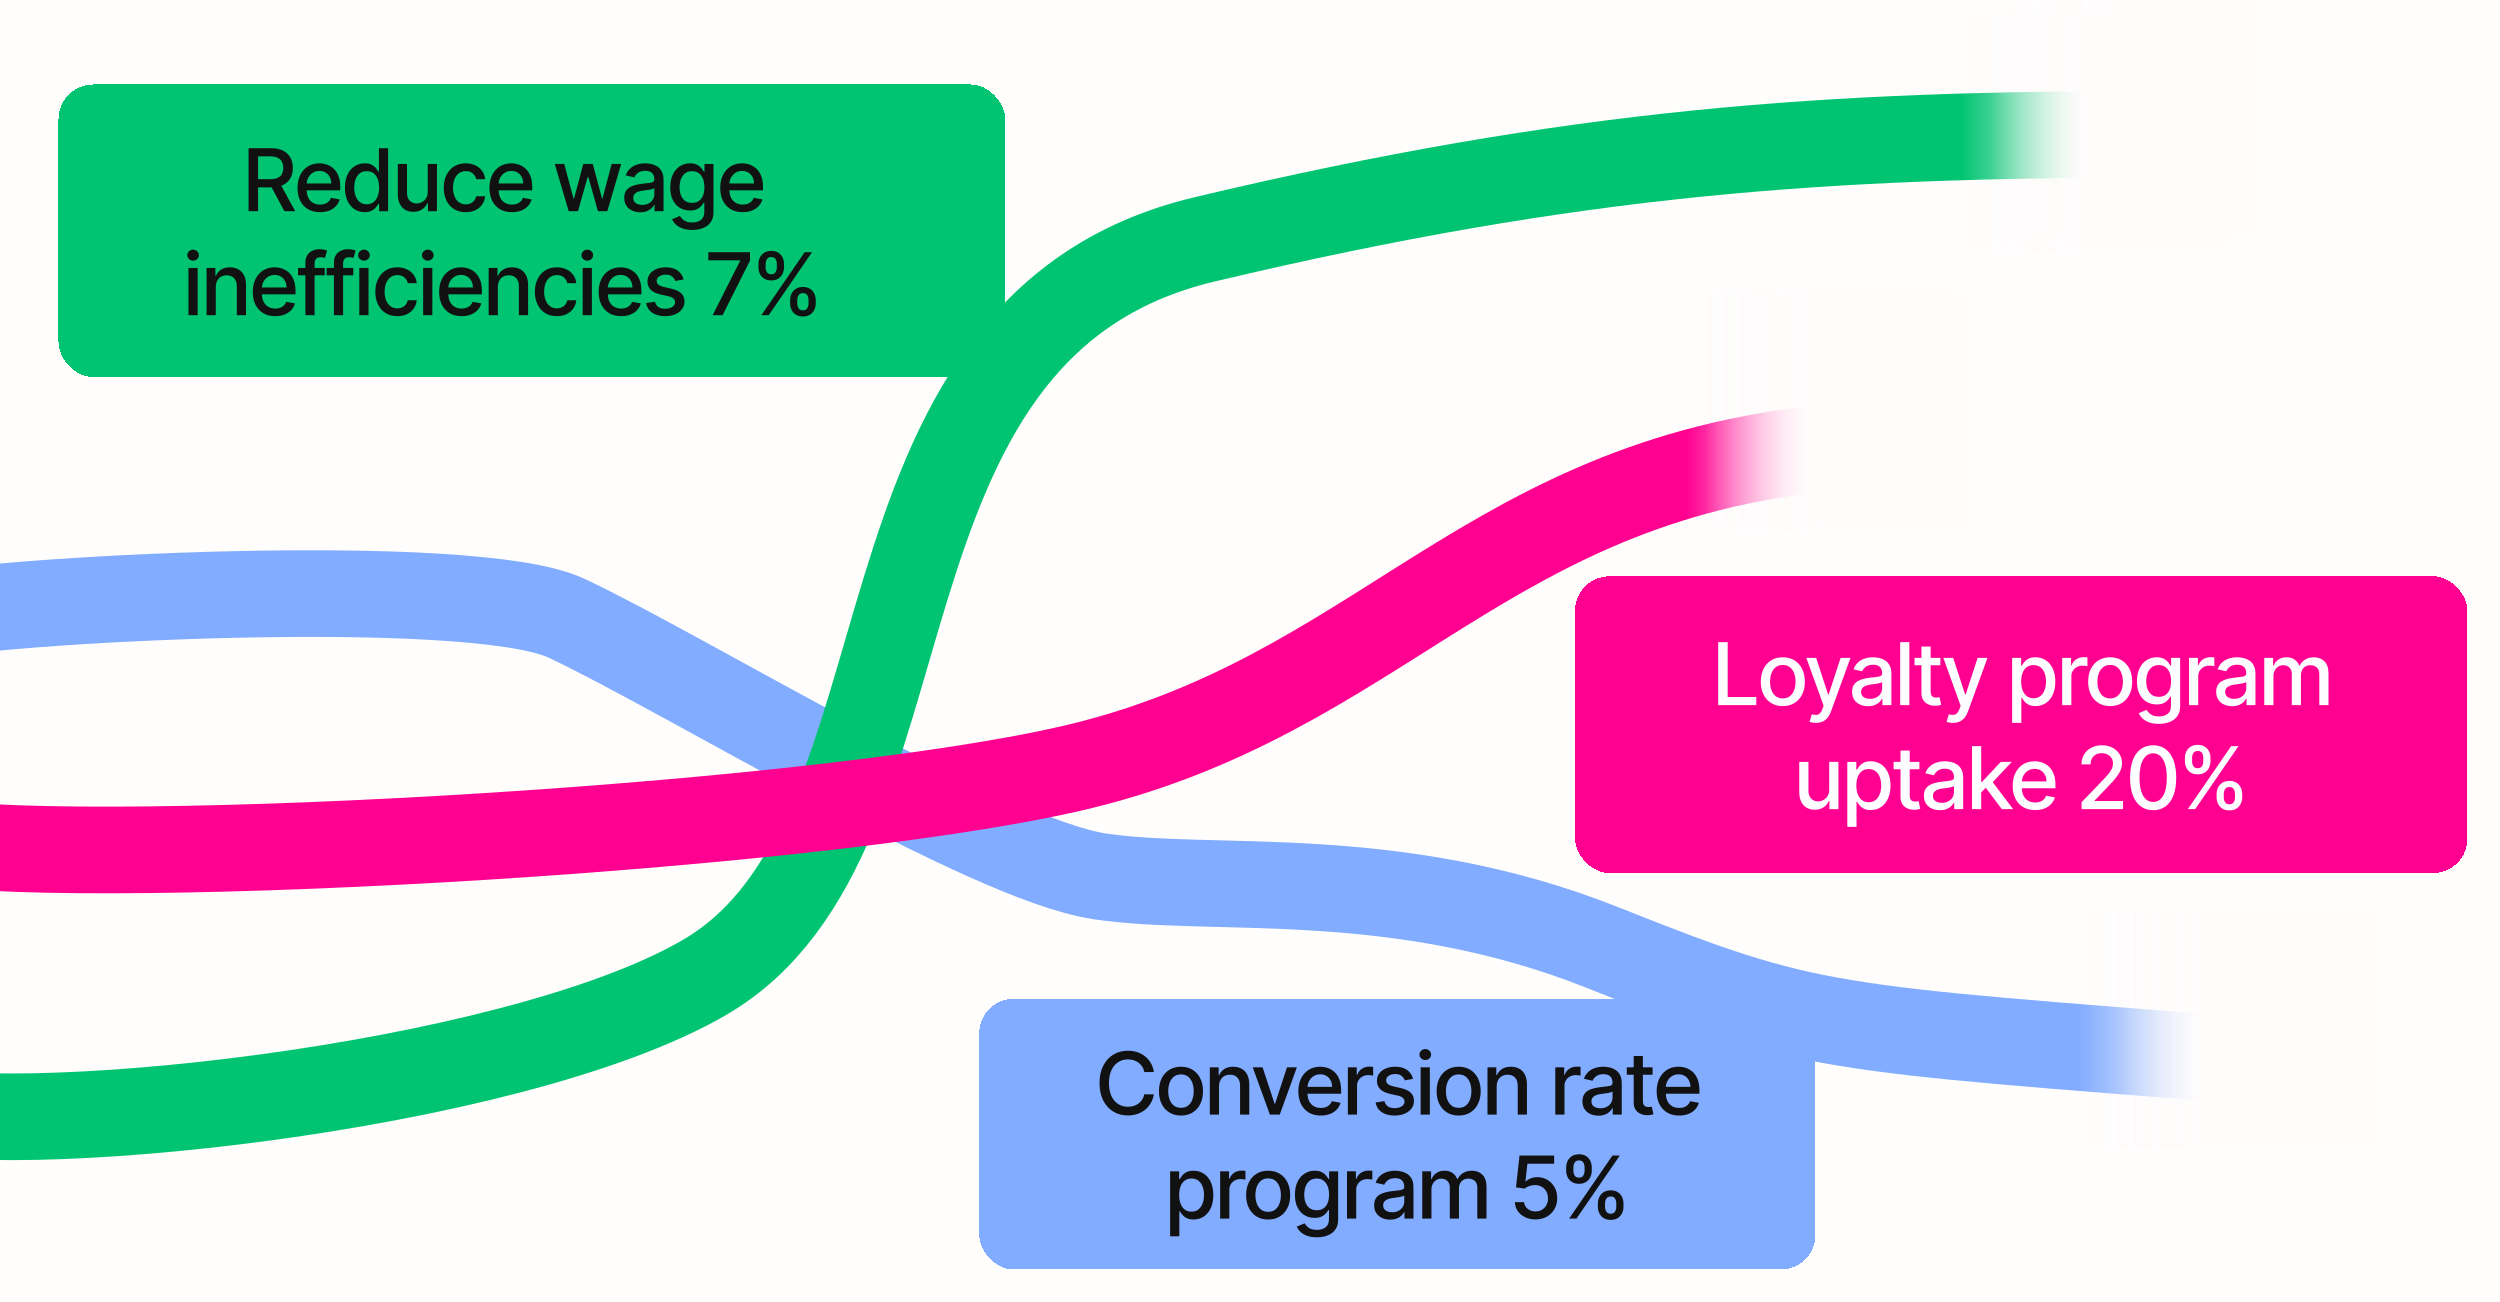 <svg width="1154" height="601" viewBox="0 0 1154 601" fill="none" xmlns="http://www.w3.org/2000/svg">
<g clip-path="url(#clip0_18_546)">
<rect width="1154" height="601" fill="#FFFEFD"/>
<g filter="url(#filter0_d_18_546)">
<path d="M-38 281.371C-5.965 272.79 217.634 260.777 261.5 281.371C316.333 307.115 455.025 392.579 507.5 400.5C559.975 408.421 643.895 395.215 740 433.5C836.105 471.785 840.946 470.158 1042 486" stroke="#82ACFF" stroke-width="40"/>
</g>
<g filter="url(#filter1_d_18_546)">
<path d="M-49 506C-1.667 523.167 235.9 499.4 325.5 447C437.5 381.5 383.5 147.5 556 106.5C728.5 65.5 844 58 995.5 58" stroke="#00C471" stroke-width="40"/>
</g>
<g filter="url(#filter2_d_18_546)">
<path d="M-33.5 384.5C47.832 396.927 392.68 377.826 505.5 348C646.525 310.718 693.406 207.484 869.5 201" stroke="#FF0090" stroke-width="40"/>
</g>
<g filter="url(#filter3_d_18_546)">
<rect x="27" y="35" width="437" height="135" rx="16" fill="#00C471" shape-rendering="crispEdges"/>
<path d="M114.738 93.5V64.409H125.108C127.361 64.409 129.232 64.797 130.718 65.574C132.215 66.35 133.332 67.425 134.071 68.798C134.809 70.162 135.179 71.739 135.179 73.528C135.179 75.309 134.805 76.876 134.056 78.23C133.318 79.575 132.2 80.621 130.704 81.369C129.217 82.117 127.347 82.492 125.093 82.492H117.238V78.713H124.696C126.116 78.713 127.271 78.51 128.162 78.102C129.061 77.695 129.719 77.103 130.136 76.327C130.553 75.55 130.761 74.617 130.761 73.528C130.761 72.43 130.548 71.478 130.122 70.673C129.705 69.868 129.047 69.253 128.147 68.827C127.257 68.391 126.088 68.173 124.639 68.173H119.127V93.5H114.738ZM129.099 80.375L136.287 93.5H131.287L124.241 80.375H129.099ZM147.709 93.94C145.559 93.94 143.708 93.481 142.155 92.562C140.611 91.635 139.418 90.332 138.575 88.656C137.742 86.971 137.325 84.996 137.325 82.733C137.325 80.498 137.742 78.528 138.575 76.824C139.418 75.119 140.592 73.789 142.098 72.832C143.613 71.876 145.384 71.398 147.41 71.398C148.641 71.398 149.834 71.601 150.99 72.008C152.145 72.416 153.182 73.055 154.101 73.926C155.019 74.797 155.744 75.929 156.274 77.321C156.804 78.704 157.069 80.385 157.069 82.364V83.869H139.726V80.688H152.907C152.907 79.57 152.68 78.581 152.226 77.719C151.771 76.847 151.132 76.161 150.308 75.659C149.494 75.157 148.537 74.906 147.439 74.906C146.245 74.906 145.204 75.2 144.314 75.787C143.433 76.365 142.751 77.122 142.268 78.06C141.795 78.988 141.558 79.996 141.558 81.085V83.571C141.558 85.029 141.814 86.27 142.325 87.293C142.846 88.315 143.57 89.097 144.498 89.636C145.426 90.167 146.511 90.432 147.751 90.432C148.556 90.432 149.29 90.318 149.953 90.091C150.616 89.854 151.189 89.504 151.672 89.04C152.155 88.576 152.524 88.003 152.78 87.321L156.799 88.046C156.477 89.229 155.9 90.266 155.066 91.156C154.243 92.037 153.206 92.724 151.956 93.216C150.715 93.699 149.299 93.94 147.709 93.94ZM168.349 93.926C166.588 93.926 165.016 93.476 163.633 92.577C162.26 91.668 161.181 90.375 160.395 88.699C159.618 87.013 159.23 84.992 159.23 82.633C159.23 80.276 159.623 78.258 160.409 76.582C161.204 74.906 162.293 73.623 163.676 72.733C165.059 71.843 166.626 71.398 168.378 71.398C169.732 71.398 170.821 71.625 171.645 72.079C172.478 72.525 173.122 73.046 173.577 73.642C174.041 74.239 174.4 74.764 174.656 75.219H174.912V64.409H179.159V93.5H175.011V90.105H174.656C174.4 90.569 174.031 91.099 173.548 91.696C173.075 92.293 172.421 92.813 171.588 93.258C170.755 93.704 169.675 93.926 168.349 93.926ZM169.287 90.304C170.508 90.304 171.541 89.982 172.383 89.338C173.236 88.685 173.88 87.78 174.315 86.625C174.76 85.47 174.983 84.125 174.983 82.591C174.983 81.076 174.765 79.75 174.329 78.614C173.894 77.477 173.255 76.592 172.412 75.957C171.569 75.323 170.527 75.006 169.287 75.006C168.008 75.006 166.943 75.337 166.091 76C165.239 76.663 164.595 77.567 164.159 78.713C163.733 79.859 163.52 81.151 163.52 82.591C163.52 84.049 163.738 85.361 164.173 86.526C164.609 87.69 165.253 88.614 166.105 89.296C166.967 89.968 168.027 90.304 169.287 90.304ZM197.442 84.452V71.682H201.703V93.5H197.527V89.722H197.3C196.798 90.886 195.993 91.857 194.885 92.633C193.786 93.401 192.418 93.784 190.78 93.784C189.378 93.784 188.138 93.476 187.058 92.861C185.988 92.236 185.145 91.312 184.53 90.091C183.924 88.869 183.621 87.359 183.621 85.56V71.682H187.868V85.048C187.868 86.535 188.28 87.719 189.104 88.599C189.928 89.48 190.998 89.921 192.314 89.921C193.109 89.921 193.9 89.722 194.686 89.324C195.482 88.926 196.14 88.325 196.661 87.52C197.191 86.715 197.451 85.692 197.442 84.452ZM215 93.94C212.888 93.94 211.07 93.462 209.546 92.506C208.03 91.54 206.866 90.209 206.051 88.514C205.237 86.819 204.83 84.878 204.83 82.69C204.83 80.474 205.246 78.519 206.08 76.824C206.913 75.119 208.087 73.789 209.602 72.832C211.118 71.876 212.903 71.398 214.958 71.398C216.615 71.398 218.092 71.706 219.389 72.321C220.687 72.927 221.733 73.779 222.529 74.878C223.333 75.976 223.812 77.26 223.963 78.727H219.83C219.602 77.704 219.082 76.824 218.267 76.085C217.462 75.347 216.383 74.977 215.029 74.977C213.845 74.977 212.808 75.29 211.918 75.915C211.037 76.53 210.351 77.411 209.858 78.557C209.366 79.693 209.119 81.038 209.119 82.591C209.119 84.182 209.361 85.555 209.844 86.71C210.327 87.865 211.009 88.76 211.889 89.395C212.779 90.029 213.826 90.347 215.029 90.347C215.833 90.347 216.563 90.2 217.216 89.906C217.879 89.603 218.433 89.172 218.878 88.614C219.333 88.055 219.65 87.383 219.83 86.597H223.963C223.812 88.008 223.352 89.267 222.585 90.375C221.818 91.483 220.791 92.354 219.503 92.989C218.225 93.623 216.724 93.94 215 93.94ZM236.309 93.94C234.159 93.94 232.308 93.481 230.755 92.562C229.211 91.635 228.018 90.332 227.175 88.656C226.342 86.971 225.925 84.996 225.925 82.733C225.925 80.498 226.342 78.528 227.175 76.824C228.018 75.119 229.192 73.789 230.698 72.832C232.213 71.876 233.984 71.398 236.01 71.398C237.241 71.398 238.434 71.601 239.59 72.008C240.745 72.416 241.782 73.055 242.701 73.926C243.619 74.797 244.344 75.929 244.874 77.321C245.404 78.704 245.669 80.385 245.669 82.364V83.869H228.326V80.688H241.507C241.507 79.57 241.28 78.581 240.826 77.719C240.371 76.847 239.732 76.161 238.908 75.659C238.094 75.157 237.137 74.906 236.039 74.906C234.845 74.906 233.804 75.2 232.914 75.787C232.033 76.365 231.351 77.122 230.868 78.06C230.395 78.988 230.158 79.996 230.158 81.085V83.571C230.158 85.029 230.414 86.27 230.925 87.293C231.446 88.315 232.17 89.097 233.098 89.636C234.026 90.167 235.111 90.432 236.351 90.432C237.156 90.432 237.89 90.318 238.553 90.091C239.216 89.854 239.789 89.504 240.272 89.04C240.755 88.576 241.124 88.003 241.38 87.321L245.399 88.046C245.077 89.229 244.5 90.266 243.666 91.156C242.843 92.037 241.806 92.724 240.556 93.216C239.315 93.699 237.899 93.94 236.309 93.94ZM262.498 93.5L256.077 71.682H260.466L264.742 87.704H264.955L269.245 71.682H273.634L277.895 87.633H278.109L282.356 71.682H286.745L280.339 93.5H276.006L271.574 77.747H271.248L266.816 93.5H262.498ZM295.525 93.983C294.142 93.983 292.892 93.727 291.775 93.216C290.657 92.695 289.772 91.942 289.119 90.957C288.475 89.972 288.153 88.765 288.153 87.335C288.153 86.104 288.389 85.091 288.863 84.296C289.336 83.5 289.976 82.87 290.781 82.406C291.585 81.942 292.485 81.592 293.479 81.355C294.474 81.118 295.487 80.938 296.519 80.815C297.826 80.664 298.887 80.541 299.701 80.446C300.515 80.342 301.107 80.176 301.477 79.949C301.846 79.722 302.031 79.352 302.031 78.841V78.742C302.031 77.501 301.68 76.54 300.979 75.858C300.288 75.176 299.256 74.835 297.883 74.835C296.453 74.835 295.326 75.153 294.502 75.787C293.688 76.412 293.124 77.108 292.812 77.875L288.82 76.966C289.294 75.64 289.985 74.57 290.894 73.756C291.813 72.932 292.869 72.335 294.062 71.966C295.255 71.587 296.51 71.398 297.826 71.398C298.697 71.398 299.621 71.502 300.596 71.71C301.581 71.909 302.499 72.278 303.352 72.818C304.213 73.358 304.919 74.13 305.468 75.133C306.017 76.128 306.292 77.421 306.292 79.011V93.5H302.144V90.517H301.974C301.699 91.066 301.287 91.606 300.738 92.136C300.189 92.667 299.483 93.107 298.621 93.457C297.76 93.808 296.728 93.983 295.525 93.983ZM296.448 90.574C297.622 90.574 298.626 90.342 299.46 89.878C300.302 89.414 300.942 88.808 301.377 88.06C301.822 87.302 302.045 86.492 302.045 85.631V82.818C301.893 82.97 301.6 83.112 301.164 83.244C300.738 83.367 300.25 83.476 299.701 83.571C299.152 83.656 298.617 83.737 298.096 83.812C297.575 83.879 297.139 83.936 296.789 83.983C295.965 84.087 295.212 84.262 294.531 84.508C293.858 84.755 293.318 85.11 292.911 85.574C292.513 86.028 292.315 86.635 292.315 87.392C292.315 88.443 292.703 89.239 293.479 89.778C294.256 90.309 295.246 90.574 296.448 90.574ZM319.497 102.136C317.764 102.136 316.272 101.909 315.022 101.455C313.782 101 312.768 100.399 311.982 99.651C311.196 98.903 310.609 98.083 310.221 97.193L313.872 95.688C314.127 96.104 314.468 96.544 314.894 97.008C315.33 97.482 315.917 97.885 316.656 98.216C317.404 98.547 318.365 98.713 319.539 98.713C321.149 98.713 322.48 98.32 323.531 97.534C324.582 96.758 325.107 95.517 325.107 93.812V89.523H324.838C324.582 89.987 324.213 90.503 323.73 91.071C323.256 91.639 322.603 92.132 321.769 92.548C320.936 92.965 319.852 93.173 318.517 93.173C316.793 93.173 315.24 92.771 313.857 91.966C312.484 91.151 311.395 89.954 310.59 88.372C309.795 86.781 309.397 84.826 309.397 82.506C309.397 80.186 309.79 78.197 310.576 76.54C311.372 74.883 312.461 73.614 313.843 72.733C315.226 71.843 316.793 71.398 318.545 71.398C319.899 71.398 320.993 71.625 321.826 72.079C322.659 72.525 323.308 73.046 323.772 73.642C324.246 74.239 324.61 74.764 324.866 75.219H325.178V71.682H329.34V93.983C329.34 95.858 328.905 97.397 328.034 98.599C327.162 99.802 325.983 100.692 324.497 101.27C323.019 101.848 321.353 102.136 319.497 102.136ZM319.454 89.651C320.676 89.651 321.708 89.367 322.551 88.798C323.403 88.221 324.047 87.397 324.482 86.327C324.927 85.247 325.15 83.954 325.15 82.449C325.15 80.981 324.932 79.688 324.497 78.571C324.061 77.454 323.422 76.582 322.579 75.957C321.736 75.323 320.695 75.006 319.454 75.006C318.176 75.006 317.11 75.337 316.258 76C315.406 76.653 314.762 77.544 314.326 78.671C313.9 79.797 313.687 81.057 313.687 82.449C313.687 83.879 313.905 85.133 314.34 86.213C314.776 87.293 315.42 88.135 316.272 88.742C317.134 89.347 318.195 89.651 319.454 89.651ZM342.84 93.94C340.69 93.94 338.839 93.481 337.286 92.562C335.742 91.635 334.549 90.332 333.706 88.656C332.873 86.971 332.456 84.996 332.456 82.733C332.456 80.498 332.873 78.528 333.706 76.824C334.549 75.119 335.723 73.789 337.229 72.832C338.744 71.876 340.515 71.398 342.541 71.398C343.773 71.398 344.966 71.601 346.121 72.008C347.276 72.416 348.313 73.055 349.232 73.926C350.15 74.797 350.875 75.929 351.405 77.321C351.935 78.704 352.201 80.385 352.201 82.364V83.869H334.857V80.688H348.039C348.039 79.57 347.811 78.581 347.357 77.719C346.902 76.847 346.263 76.161 345.439 75.659C344.625 75.157 343.668 74.906 342.57 74.906C341.377 74.906 340.335 75.2 339.445 75.787C338.564 76.365 337.882 77.122 337.399 78.06C336.926 78.988 336.689 79.996 336.689 81.085V83.571C336.689 85.029 336.945 86.27 337.456 87.293C337.977 88.315 338.702 89.097 339.63 89.636C340.558 90.167 341.642 90.432 342.882 90.432C343.687 90.432 344.421 90.318 345.084 90.091C345.747 89.854 346.32 89.504 346.803 89.04C347.286 88.576 347.655 88.003 347.911 87.321L351.931 88.046C351.609 89.229 351.031 90.266 350.198 91.156C349.374 92.037 348.337 92.724 347.087 93.216C345.846 93.699 344.431 93.94 342.84 93.94ZM86.991 141.5V119.682H91.238V141.5H86.991ZM89.136 116.315C88.397 116.315 87.763 116.069 87.233 115.577C86.712 115.075 86.451 114.478 86.451 113.787C86.451 113.086 86.712 112.49 87.233 111.997C87.763 111.495 88.397 111.244 89.136 111.244C89.875 111.244 90.504 111.495 91.025 111.997C91.555 112.49 91.821 113.086 91.821 113.787C91.821 114.478 91.555 115.075 91.025 115.577C90.504 116.069 89.875 116.315 89.136 116.315ZM99.599 128.545V141.5H95.352V119.682H99.429V123.233H99.699C100.2 122.078 100.986 121.15 102.057 120.449C103.136 119.748 104.495 119.398 106.133 119.398C107.62 119.398 108.922 119.71 110.039 120.335C111.157 120.951 112.023 121.869 112.639 123.091C113.254 124.312 113.562 125.823 113.562 127.622V141.5H109.315V128.134C109.315 126.552 108.903 125.316 108.079 124.426C107.255 123.527 106.124 123.077 104.684 123.077C103.7 123.077 102.824 123.29 102.057 123.716C101.299 124.142 100.698 124.767 100.253 125.591C99.817 126.405 99.599 127.39 99.599 128.545ZM127.062 141.94C124.912 141.94 123.061 141.481 121.508 140.562C119.964 139.634 118.771 138.332 117.928 136.656C117.095 134.971 116.678 132.996 116.678 130.733C116.678 128.498 117.095 126.528 117.928 124.824C118.771 123.119 119.945 121.789 121.451 120.832C122.966 119.876 124.737 119.398 126.763 119.398C127.994 119.398 129.188 119.601 130.343 120.009C131.498 120.416 132.535 121.055 133.454 121.926C134.372 122.797 135.097 123.929 135.627 125.321C136.157 126.704 136.422 128.384 136.422 130.364V131.869H119.079V128.688H132.261C132.261 127.57 132.033 126.58 131.579 125.719C131.124 124.848 130.485 124.161 129.661 123.659C128.847 123.157 127.89 122.906 126.792 122.906C125.599 122.906 124.557 123.2 123.667 123.787C122.786 124.365 122.104 125.122 121.621 126.06C121.148 126.988 120.911 127.996 120.911 129.085V131.571C120.911 133.029 121.167 134.27 121.678 135.293C122.199 136.315 122.923 137.097 123.851 137.636C124.779 138.167 125.864 138.432 127.104 138.432C127.909 138.432 128.643 138.318 129.306 138.091C129.969 137.854 130.542 137.504 131.025 137.04C131.508 136.576 131.877 136.003 132.133 135.321L136.153 136.045C135.831 137.229 135.253 138.266 134.42 139.156C133.596 140.037 132.559 140.723 131.309 141.216C130.068 141.699 128.653 141.94 127.062 141.94ZM149.918 119.682V123.091H137.589V119.682H149.918ZM140.969 141.5V117.153C140.969 115.79 141.268 114.658 141.864 113.759C142.461 112.849 143.252 112.172 144.237 111.727C145.221 111.273 146.291 111.045 147.447 111.045C148.299 111.045 149.028 111.116 149.634 111.259C150.24 111.391 150.69 111.514 150.984 111.628L149.989 115.065C149.79 115.009 149.535 114.942 149.222 114.866C148.91 114.781 148.531 114.739 148.086 114.739C147.054 114.739 146.315 114.994 145.87 115.506C145.434 116.017 145.217 116.756 145.217 117.722V141.5H140.969ZM163.084 119.682V123.091H150.754V119.682H163.084ZM154.135 141.5V117.153C154.135 115.79 154.433 114.658 155.03 113.759C155.627 112.849 156.417 112.172 157.402 111.727C158.387 111.273 159.457 111.045 160.612 111.045C161.465 111.045 162.194 111.116 162.8 111.259C163.406 111.391 163.856 111.514 164.149 111.628L163.155 115.065C162.956 115.009 162.7 114.942 162.388 114.866C162.075 114.781 161.697 114.739 161.252 114.739C160.219 114.739 159.481 114.994 159.036 115.506C158.6 116.017 158.382 116.756 158.382 117.722V141.5H154.135ZM165.866 141.5V119.682H170.113V141.5H165.866ZM168.011 116.315C167.272 116.315 166.638 116.069 166.108 115.577C165.587 115.075 165.326 114.478 165.326 113.787C165.326 113.086 165.587 112.49 166.108 111.997C166.638 111.495 167.272 111.244 168.011 111.244C168.75 111.244 169.379 111.495 169.9 111.997C170.43 112.49 170.696 113.086 170.696 113.787C170.696 114.478 170.43 115.075 169.9 115.577C169.379 116.069 168.75 116.315 168.011 116.315ZM183.417 141.94C181.306 141.94 179.487 141.462 177.963 140.506C176.448 139.54 175.283 138.209 174.468 136.514C173.654 134.819 173.247 132.878 173.247 130.69C173.247 128.474 173.664 126.519 174.497 124.824C175.33 123.119 176.504 121.789 178.02 120.832C179.535 119.876 181.32 119.398 183.375 119.398C185.032 119.398 186.509 119.705 187.807 120.321C189.104 120.927 190.15 121.779 190.946 122.878C191.751 123.976 192.229 125.259 192.38 126.727H188.247C188.02 125.705 187.499 124.824 186.684 124.085C185.879 123.347 184.8 122.977 183.446 122.977C182.262 122.977 181.225 123.29 180.335 123.915C179.454 124.53 178.768 125.411 178.275 126.557C177.783 127.693 177.537 129.038 177.537 130.591C177.537 132.182 177.778 133.555 178.261 134.71C178.744 135.866 179.426 136.76 180.307 137.395C181.197 138.029 182.243 138.347 183.446 138.347C184.251 138.347 184.98 138.2 185.633 137.906C186.296 137.603 186.85 137.172 187.295 136.614C187.75 136.055 188.067 135.383 188.247 134.597H192.38C192.229 136.008 191.77 137.267 191.003 138.375C190.236 139.483 189.208 140.354 187.92 140.989C186.642 141.623 185.141 141.94 183.417 141.94ZM195.322 141.5V119.682H199.569V141.5H195.322ZM197.467 116.315C196.729 116.315 196.094 116.069 195.564 115.577C195.043 115.075 194.783 114.478 194.783 113.787C194.783 113.086 195.043 112.49 195.564 111.997C196.094 111.495 196.729 111.244 197.467 111.244C198.206 111.244 198.836 111.495 199.356 111.997C199.887 112.49 200.152 113.086 200.152 113.787C200.152 114.478 199.887 115.075 199.356 115.577C198.836 116.069 198.206 116.315 197.467 116.315ZM213.087 141.94C210.937 141.94 209.086 141.481 207.533 140.562C205.989 139.634 204.796 138.332 203.953 136.656C203.12 134.971 202.703 132.996 202.703 130.733C202.703 128.498 203.12 126.528 203.953 124.824C204.796 123.119 205.97 121.789 207.476 120.832C208.991 119.876 210.762 119.398 212.788 119.398C214.019 119.398 215.213 119.601 216.368 120.009C217.523 120.416 218.56 121.055 219.479 121.926C220.397 122.797 221.122 123.929 221.652 125.321C222.182 126.704 222.447 128.384 222.447 130.364V131.869H205.104V128.688H218.286C218.286 127.57 218.058 126.58 217.604 125.719C217.149 124.848 216.51 124.161 215.686 123.659C214.872 123.157 213.915 122.906 212.817 122.906C211.624 122.906 210.582 123.2 209.692 123.787C208.811 124.365 208.129 125.122 207.646 126.06C207.173 126.988 206.936 127.996 206.936 129.085V131.571C206.936 133.029 207.192 134.27 207.703 135.293C208.224 136.315 208.948 137.097 209.876 137.636C210.804 138.167 211.889 138.432 213.129 138.432C213.934 138.432 214.668 138.318 215.331 138.091C215.994 137.854 216.567 137.504 217.05 137.04C217.533 136.576 217.902 136.003 218.158 135.321L222.178 136.045C221.856 137.229 221.278 138.266 220.445 139.156C219.621 140.037 218.584 140.723 217.334 141.216C216.093 141.699 214.678 141.94 213.087 141.94ZM229.807 128.545V141.5H225.56V119.682H229.637V123.233H229.906C230.408 122.078 231.194 121.15 232.264 120.449C233.344 119.748 234.703 119.398 236.341 119.398C237.828 119.398 239.13 119.71 240.247 120.335C241.365 120.951 242.231 121.869 242.847 123.091C243.462 124.312 243.77 125.823 243.77 127.622V141.5H239.523V128.134C239.523 126.552 239.111 125.316 238.287 124.426C237.463 123.527 236.332 123.077 234.892 123.077C233.907 123.077 233.031 123.29 232.264 123.716C231.507 124.142 230.905 124.767 230.46 125.591C230.025 126.405 229.807 127.39 229.807 128.545ZM257.056 141.94C254.945 141.94 253.126 141.462 251.602 140.506C250.087 139.54 248.922 138.209 248.108 136.514C247.293 134.819 246.886 132.878 246.886 130.69C246.886 128.474 247.303 126.519 248.136 124.824C248.969 123.119 250.144 121.789 251.659 120.832C253.174 119.876 254.959 119.398 257.014 119.398C258.671 119.398 260.148 119.705 261.446 120.321C262.743 120.927 263.789 121.779 264.585 122.878C265.39 123.976 265.868 125.259 266.019 126.727H261.886C261.659 125.705 261.138 124.824 260.323 124.085C259.519 123.347 258.439 122.977 257.085 122.977C255.901 122.977 254.864 123.29 253.974 123.915C253.093 124.53 252.407 125.411 251.914 126.557C251.422 127.693 251.176 129.038 251.176 130.591C251.176 132.182 251.417 133.555 251.9 134.71C252.383 135.866 253.065 136.76 253.946 137.395C254.836 138.029 255.882 138.347 257.085 138.347C257.89 138.347 258.619 138.2 259.272 137.906C259.935 137.603 260.489 137.172 260.934 136.614C261.389 136.055 261.706 135.383 261.886 134.597H266.019C265.868 136.008 265.409 137.267 264.642 138.375C263.875 139.483 262.847 140.354 261.559 140.989C260.281 141.623 258.78 141.94 257.056 141.94ZM268.961 141.5V119.682H273.209V141.5H268.961ZM271.106 116.315C270.368 116.315 269.733 116.069 269.203 115.577C268.682 115.075 268.422 114.478 268.422 113.787C268.422 113.086 268.682 112.49 269.203 111.997C269.733 111.495 270.368 111.244 271.106 111.244C271.845 111.244 272.475 111.495 272.995 111.997C273.526 112.49 273.791 113.086 273.791 113.787C273.791 114.478 273.526 115.075 272.995 115.577C272.475 116.069 271.845 116.315 271.106 116.315ZM286.726 141.94C284.576 141.94 282.725 141.481 281.172 140.562C279.628 139.634 278.435 138.332 277.592 136.656C276.759 134.971 276.342 132.996 276.342 130.733C276.342 128.498 276.759 126.528 277.592 124.824C278.435 123.119 279.609 121.789 281.115 120.832C282.63 119.876 284.401 119.398 286.427 119.398C287.658 119.398 288.852 119.601 290.007 120.009C291.162 120.416 292.199 121.055 293.118 121.926C294.036 122.797 294.761 123.929 295.291 125.321C295.821 126.704 296.087 128.384 296.087 130.364V131.869H278.743V128.688H291.925C291.925 127.57 291.697 126.58 291.243 125.719C290.788 124.848 290.149 124.161 289.325 123.659C288.511 123.157 287.554 122.906 286.456 122.906C285.263 122.906 284.221 123.2 283.331 123.787C282.45 124.365 281.768 125.122 281.285 126.06C280.812 126.988 280.575 127.996 280.575 129.085V131.571C280.575 133.029 280.831 134.27 281.342 135.293C281.863 136.315 282.587 137.097 283.515 137.636C284.444 138.167 285.528 138.432 286.768 138.432C287.573 138.432 288.307 138.318 288.97 138.091C289.633 137.854 290.206 137.504 290.689 137.04C291.172 136.576 291.541 136.003 291.797 135.321L295.817 136.045C295.495 137.229 294.917 138.266 294.084 139.156C293.26 140.037 292.223 140.723 290.973 141.216C289.732 141.699 288.317 141.94 286.726 141.94ZM315.548 125.009L311.699 125.69C311.538 125.198 311.282 124.729 310.932 124.284C310.591 123.839 310.127 123.474 309.54 123.19C308.953 122.906 308.219 122.764 307.338 122.764C306.135 122.764 305.132 123.034 304.327 123.574C303.522 124.104 303.119 124.791 303.119 125.634C303.119 126.363 303.389 126.95 303.929 127.395C304.469 127.84 305.34 128.205 306.543 128.489L310.009 129.284C312.016 129.748 313.512 130.463 314.497 131.429C315.482 132.395 315.974 133.65 315.974 135.193C315.974 136.5 315.596 137.665 314.838 138.688C314.09 139.701 313.044 140.496 311.699 141.074C310.364 141.652 308.815 141.94 307.054 141.94C304.611 141.94 302.617 141.42 301.074 140.378C299.53 139.327 298.583 137.835 298.233 135.903L302.338 135.278C302.594 136.348 303.119 137.158 303.915 137.707C304.71 138.247 305.747 138.517 307.026 138.517C308.418 138.517 309.53 138.228 310.364 137.651C311.197 137.063 311.614 136.348 311.614 135.506C311.614 134.824 311.358 134.251 310.847 133.787C310.345 133.323 309.573 132.973 308.531 132.736L304.838 131.926C302.802 131.462 301.296 130.723 300.321 129.71C299.355 128.697 298.872 127.414 298.872 125.861C298.872 124.573 299.232 123.446 299.952 122.48C300.671 121.514 301.666 120.761 302.935 120.222C304.204 119.672 305.657 119.398 307.295 119.398C309.653 119.398 311.509 119.909 312.864 120.932C314.218 121.945 315.113 123.304 315.548 125.009ZM328.953 141.5L341.652 116.386V116.173H326.965V112.409H346.198V116.301L333.541 141.5H328.953ZM364.722 136.045V134.511C364.722 133.413 364.949 132.409 365.404 131.5C365.868 130.581 366.54 129.848 367.421 129.298C368.311 128.74 369.386 128.46 370.645 128.46C371.933 128.46 373.013 128.735 373.884 129.284C374.755 129.833 375.413 130.567 375.858 131.486C376.313 132.404 376.54 133.413 376.54 134.511V136.045C376.54 137.144 376.313 138.152 375.858 139.071C375.404 139.98 374.736 140.714 373.856 141.273C372.984 141.822 371.914 142.097 370.645 142.097C369.367 142.097 368.287 141.822 367.407 141.273C366.526 140.714 365.858 139.98 365.404 139.071C364.949 138.152 364.722 137.144 364.722 136.045ZM368.032 134.511V136.045C368.032 136.86 368.226 137.598 368.614 138.261C369.002 138.924 369.679 139.256 370.645 139.256C371.602 139.256 372.269 138.924 372.648 138.261C373.027 137.598 373.216 136.86 373.216 136.045V134.511C373.216 133.697 373.032 132.958 372.662 132.295C372.303 131.633 371.63 131.301 370.645 131.301C369.698 131.301 369.026 131.633 368.628 132.295C368.231 132.958 368.032 133.697 368.032 134.511ZM350.091 119.398V117.864C350.091 116.765 350.319 115.757 350.773 114.838C351.237 113.92 351.91 113.186 352.79 112.636C353.68 112.087 354.755 111.812 356.015 111.812C357.303 111.812 358.382 112.087 359.253 112.636C360.124 113.186 360.783 113.92 361.228 114.838C361.673 115.757 361.895 116.765 361.895 117.864V119.398C361.895 120.496 361.668 121.505 361.214 122.423C360.768 123.332 360.106 124.066 359.225 124.625C358.354 125.174 357.284 125.449 356.015 125.449C354.727 125.449 353.642 125.174 352.762 124.625C351.891 124.066 351.228 123.332 350.773 122.423C350.319 121.505 350.091 120.496 350.091 119.398ZM353.415 117.864V119.398C353.415 120.212 353.605 120.951 353.983 121.614C354.372 122.277 355.049 122.608 356.015 122.608C356.962 122.608 357.624 122.277 358.003 121.614C358.392 120.951 358.586 120.212 358.586 119.398V117.864C358.586 117.049 358.401 116.311 358.032 115.648C357.662 114.985 356.99 114.653 356.015 114.653C355.068 114.653 354.395 114.985 353.998 115.648C353.609 116.311 353.415 117.049 353.415 117.864ZM351.441 141.5L371.441 112.409H374.836L354.836 141.5H351.441Z" fill="#111112"/>
</g>
<g filter="url(#filter4_d_18_546)">
<rect x="452" y="457" width="386" height="125" rx="16" fill="#82ACFF" shape-rendering="crispEdges"/>
<path d="M532.639 490.869H528.207C528.037 489.922 527.72 489.089 527.256 488.369C526.792 487.65 526.223 487.039 525.551 486.537C524.879 486.035 524.126 485.656 523.293 485.401C522.469 485.145 521.593 485.017 520.665 485.017C518.989 485.017 517.488 485.438 516.162 486.281C514.846 487.124 513.804 488.36 513.037 489.989C512.279 491.617 511.901 493.606 511.901 495.955C511.901 498.322 512.279 500.32 513.037 501.949C513.804 503.578 514.85 504.809 516.176 505.642C517.502 506.475 518.993 506.892 520.651 506.892C521.569 506.892 522.44 506.769 523.264 506.523C524.098 506.267 524.85 505.893 525.523 505.401C526.195 504.908 526.763 504.307 527.227 503.597C527.701 502.877 528.027 502.053 528.207 501.125L532.639 501.139C532.402 502.569 531.943 503.885 531.261 505.088C530.589 506.281 529.723 507.313 528.662 508.185C527.611 509.046 526.408 509.714 525.054 510.188C523.7 510.661 522.223 510.898 520.622 510.898C518.103 510.898 515.859 510.301 513.889 509.108C511.92 507.905 510.366 506.187 509.23 503.952C508.103 501.717 507.54 499.051 507.54 495.955C507.54 492.848 508.108 490.183 509.244 487.957C510.381 485.723 511.934 484.009 513.903 482.815C515.873 481.613 518.113 481.011 520.622 481.011C522.166 481.011 523.605 481.234 524.94 481.679C526.285 482.115 527.492 482.759 528.562 483.611C529.633 484.454 530.518 485.486 531.219 486.707C531.92 487.92 532.393 489.307 532.639 490.869ZM545.141 510.94C543.095 510.94 541.31 510.472 539.786 509.534C538.261 508.597 537.077 507.285 536.235 505.599C535.392 503.914 534.97 501.944 534.97 499.69C534.97 497.427 535.392 495.448 536.235 493.753C537.077 492.058 538.261 490.741 539.786 489.804C541.31 488.866 543.095 488.398 545.141 488.398C547.186 488.398 548.971 488.866 550.496 489.804C552.021 490.741 553.204 492.058 554.047 493.753C554.89 495.448 555.311 497.427 555.311 499.69C555.311 501.944 554.89 503.914 554.047 505.599C553.204 507.285 552.021 508.597 550.496 509.534C548.971 510.472 547.186 510.94 545.141 510.94ZM545.155 507.375C546.481 507.375 547.579 507.025 548.45 506.324C549.322 505.623 549.966 504.69 550.382 503.526C550.808 502.361 551.021 501.078 551.021 499.676C551.021 498.284 550.808 497.006 550.382 495.841C549.966 494.667 549.322 493.724 548.45 493.014C547.579 492.304 546.481 491.949 545.155 491.949C543.82 491.949 542.712 492.304 541.831 493.014C540.96 493.724 540.311 494.667 539.885 495.841C539.468 497.006 539.26 498.284 539.26 499.676C539.26 501.078 539.468 502.361 539.885 503.526C540.311 504.69 540.96 505.623 541.831 506.324C542.712 507.025 543.82 507.375 545.155 507.375ZM562.699 497.545V510.5H558.452V488.682H562.529V492.233H562.799C563.3 491.078 564.086 490.15 565.157 489.449C566.236 488.748 567.595 488.398 569.233 488.398C570.72 488.398 572.022 488.71 573.139 489.335C574.257 489.951 575.123 490.869 575.739 492.091C576.354 493.312 576.662 494.823 576.662 496.622V510.5H572.415V497.134C572.415 495.552 572.003 494.316 571.179 493.426C570.355 492.527 569.224 492.077 567.784 492.077C566.8 492.077 565.924 492.29 565.157 492.716C564.399 493.142 563.798 493.767 563.353 494.591C562.917 495.405 562.699 496.39 562.699 497.545ZM598.642 488.682L590.73 510.5H586.184L578.258 488.682H582.818L588.343 505.472H588.571L594.082 488.682H598.642ZM609.694 510.94C607.545 510.94 605.694 510.481 604.14 509.562C602.597 508.634 601.404 507.332 600.561 505.656C599.728 503.971 599.311 501.996 599.311 499.733C599.311 497.498 599.728 495.528 600.561 493.824C601.404 492.119 602.578 490.789 604.084 489.832C605.599 488.876 607.37 488.398 609.396 488.398C610.627 488.398 611.82 488.601 612.976 489.009C614.131 489.416 615.168 490.055 616.087 490.926C617.005 491.797 617.73 492.929 618.26 494.321C618.79 495.704 619.055 497.384 619.055 499.364V500.869H601.712V497.688H614.893C614.893 496.57 614.666 495.58 614.212 494.719C613.757 493.848 613.118 493.161 612.294 492.659C611.48 492.157 610.523 491.906 609.425 491.906C608.231 491.906 607.19 492.2 606.3 492.787C605.419 493.365 604.737 494.122 604.254 495.06C603.781 495.988 603.544 496.996 603.544 498.085V500.571C603.544 502.029 603.8 503.27 604.311 504.293C604.832 505.315 605.556 506.097 606.484 506.636C607.412 507.167 608.497 507.432 609.737 507.432C610.542 507.432 611.276 507.318 611.939 507.091C612.602 506.854 613.175 506.504 613.658 506.04C614.14 505.576 614.51 505.003 614.765 504.321L618.785 505.045C618.463 506.229 617.886 507.266 617.052 508.156C616.229 509.037 615.192 509.723 613.942 510.216C612.701 510.699 611.285 510.94 609.694 510.94ZM622.168 510.5V488.682H626.273V492.148H626.5C626.898 490.973 627.598 490.05 628.602 489.378C629.616 488.696 630.761 488.355 632.04 488.355C632.305 488.355 632.617 488.365 632.977 488.384C633.347 488.402 633.635 488.426 633.844 488.455V492.517C633.673 492.47 633.37 492.418 632.935 492.361C632.499 492.295 632.063 492.261 631.628 492.261C630.624 492.261 629.729 492.474 628.943 492.901C628.167 493.317 627.551 493.9 627.097 494.648C626.642 495.386 626.415 496.229 626.415 497.176V510.5H622.168ZM652.269 494.009L648.419 494.69C648.258 494.198 648.003 493.729 647.652 493.284C647.311 492.839 646.847 492.474 646.26 492.19C645.673 491.906 644.939 491.764 644.058 491.764C642.856 491.764 641.852 492.034 641.047 492.574C640.242 493.104 639.84 493.791 639.84 494.634C639.84 495.363 640.11 495.95 640.649 496.395C641.189 496.84 642.06 497.205 643.263 497.489L646.729 498.284C648.736 498.748 650.233 499.463 651.217 500.429C652.202 501.395 652.695 502.65 652.695 504.193C652.695 505.5 652.316 506.665 651.558 507.688C650.81 508.701 649.764 509.496 648.419 510.074C647.084 510.652 645.536 510.94 643.774 510.94C641.331 510.94 639.338 510.42 637.794 509.378C636.251 508.327 635.304 506.835 634.953 504.903L639.058 504.278C639.314 505.348 639.84 506.158 640.635 506.707C641.431 507.247 642.467 507.517 643.746 507.517C645.138 507.517 646.251 507.228 647.084 506.651C647.917 506.063 648.334 505.348 648.334 504.506C648.334 503.824 648.078 503.251 647.567 502.787C647.065 502.323 646.293 501.973 645.252 501.736L641.558 500.926C639.522 500.462 638.017 499.723 637.041 498.71C636.075 497.697 635.592 496.414 635.592 494.861C635.592 493.573 635.952 492.446 636.672 491.48C637.392 490.514 638.386 489.761 639.655 489.222C640.924 488.672 642.378 488.398 644.016 488.398C646.374 488.398 648.23 488.909 649.584 489.932C650.938 490.945 651.833 492.304 652.269 494.009ZM655.764 510.5V488.682H660.012V510.5H655.764ZM657.909 485.315C657.171 485.315 656.536 485.069 656.006 484.577C655.485 484.075 655.225 483.478 655.225 482.787C655.225 482.086 655.485 481.49 656.006 480.997C656.536 480.495 657.171 480.244 657.909 480.244C658.648 480.244 659.278 480.495 659.799 480.997C660.329 481.49 660.594 482.086 660.594 482.787C660.594 483.478 660.329 484.075 659.799 484.577C659.278 485.069 658.648 485.315 657.909 485.315ZM673.316 510.94C671.27 510.94 669.485 510.472 667.961 509.534C666.436 508.597 665.252 507.285 664.41 505.599C663.567 503.914 663.145 501.944 663.145 499.69C663.145 497.427 663.567 495.448 664.41 493.753C665.252 492.058 666.436 490.741 667.961 489.804C669.485 488.866 671.27 488.398 673.316 488.398C675.361 488.398 677.146 488.866 678.671 489.804C680.195 490.741 681.379 492.058 682.222 493.753C683.065 495.448 683.486 497.427 683.486 499.69C683.486 501.944 683.065 503.914 682.222 505.599C681.379 507.285 680.195 508.597 678.671 509.534C677.146 510.472 675.361 510.94 673.316 510.94ZM673.33 507.375C674.656 507.375 675.754 507.025 676.625 506.324C677.497 505.623 678.141 504.69 678.557 503.526C678.983 502.361 679.196 501.078 679.196 499.676C679.196 498.284 678.983 497.006 678.557 495.841C678.141 494.667 677.497 493.724 676.625 493.014C675.754 492.304 674.656 491.949 673.33 491.949C671.995 491.949 670.887 492.304 670.006 493.014C669.135 493.724 668.486 494.667 668.06 495.841C667.643 497.006 667.435 498.284 667.435 499.676C667.435 501.078 667.643 502.361 668.06 503.526C668.486 504.69 669.135 505.623 670.006 506.324C670.887 507.025 671.995 507.375 673.33 507.375ZM690.874 497.545V510.5H686.627V488.682H690.704V492.233H690.974C691.475 491.078 692.261 490.15 693.332 489.449C694.411 488.748 695.77 488.398 697.408 488.398C698.895 488.398 700.197 488.71 701.314 489.335C702.432 489.951 703.298 490.869 703.914 492.091C704.529 493.312 704.837 494.823 704.837 496.622V510.5H700.59V497.134C700.59 495.552 700.178 494.316 699.354 493.426C698.53 492.527 697.399 492.077 695.959 492.077C694.975 492.077 694.099 492.29 693.332 492.716C692.574 493.142 691.973 493.767 691.528 494.591C691.092 495.405 690.874 496.39 690.874 497.545ZM717.919 510.5V488.682H722.024V492.148H722.252C722.649 490.973 723.35 490.05 724.354 489.378C725.367 488.696 726.513 488.355 727.791 488.355C728.056 488.355 728.369 488.365 728.729 488.384C729.098 488.402 729.387 488.426 729.595 488.455V492.517C729.425 492.47 729.122 492.418 728.686 492.361C728.251 492.295 727.815 492.261 727.379 492.261C726.376 492.261 725.481 492.474 724.695 492.901C723.918 493.317 723.303 493.9 722.848 494.648C722.394 495.386 722.166 496.229 722.166 497.176V510.5H717.919ZM737.825 510.983C736.442 510.983 735.192 510.727 734.075 510.216C732.957 509.695 732.072 508.942 731.419 507.957C730.775 506.973 730.453 505.765 730.453 504.335C730.453 503.104 730.689 502.091 731.163 501.295C731.636 500.5 732.276 499.87 733.081 499.406C733.885 498.942 734.785 498.592 735.779 498.355C736.774 498.118 737.787 497.938 738.819 497.815C740.126 497.664 741.187 497.541 742.001 497.446C742.815 497.342 743.407 497.176 743.777 496.949C744.146 496.722 744.331 496.352 744.331 495.841V495.741C744.331 494.501 743.98 493.54 743.279 492.858C742.588 492.176 741.556 491.835 740.183 491.835C738.753 491.835 737.626 492.152 736.802 492.787C735.988 493.412 735.424 494.108 735.112 494.875L731.12 493.966C731.594 492.64 732.285 491.57 733.194 490.756C734.113 489.932 735.169 489.335 736.362 488.966C737.555 488.587 738.81 488.398 740.126 488.398C740.997 488.398 741.92 488.502 742.896 488.71C743.881 488.909 744.799 489.278 745.652 489.818C746.513 490.358 747.219 491.13 747.768 492.134C748.317 493.128 748.592 494.42 748.592 496.011V510.5H744.444V507.517H744.274C743.999 508.066 743.587 508.606 743.038 509.136C742.489 509.667 741.783 510.107 740.921 510.457C740.06 510.808 739.027 510.983 737.825 510.983ZM738.748 507.574C739.922 507.574 740.926 507.342 741.76 506.878C742.602 506.414 743.242 505.808 743.677 505.06C744.122 504.302 744.345 503.492 744.345 502.631V499.818C744.193 499.97 743.9 500.112 743.464 500.244C743.038 500.367 742.55 500.476 742.001 500.571C741.452 500.656 740.917 500.737 740.396 500.812C739.875 500.879 739.439 500.936 739.089 500.983C738.265 501.087 737.512 501.262 736.831 501.509C736.158 501.755 735.618 502.11 735.211 502.574C734.813 503.028 734.615 503.634 734.615 504.392C734.615 505.443 735.003 506.239 735.779 506.778C736.556 507.309 737.545 507.574 738.748 507.574ZM762.834 488.682V492.091H750.916V488.682H762.834ZM754.112 483.455H758.359V504.094C758.359 504.918 758.482 505.538 758.728 505.955C758.975 506.362 759.292 506.641 759.68 506.793C760.078 506.935 760.509 507.006 760.973 507.006C761.314 507.006 761.612 506.982 761.868 506.935C762.123 506.887 762.322 506.849 762.464 506.821L763.231 510.33C762.985 510.424 762.635 510.519 762.18 510.614C761.726 510.718 761.157 510.775 760.476 510.784C759.358 510.803 758.316 510.604 757.351 510.188C756.385 509.771 755.603 509.127 755.007 508.256C754.41 507.384 754.112 506.291 754.112 504.974V483.455ZM775.101 510.94C772.951 510.94 771.1 510.481 769.547 509.562C768.003 508.634 766.81 507.332 765.967 505.656C765.134 503.971 764.717 501.996 764.717 499.733C764.717 497.498 765.134 495.528 765.967 493.824C766.81 492.119 767.984 490.789 769.49 489.832C771.005 488.876 772.776 488.398 774.802 488.398C776.033 488.398 777.227 488.601 778.382 489.009C779.537 489.416 780.574 490.055 781.493 490.926C782.411 491.797 783.136 492.929 783.666 494.321C784.196 495.704 784.462 497.384 784.462 499.364V500.869H767.118V497.688H780.3C780.3 496.57 780.072 495.58 779.618 494.719C779.163 493.848 778.524 493.161 777.7 492.659C776.886 492.157 775.929 491.906 774.831 491.906C773.638 491.906 772.596 492.2 771.706 492.787C770.825 493.365 770.143 494.122 769.66 495.06C769.187 495.988 768.95 496.996 768.95 498.085V500.571C768.95 502.029 769.206 503.27 769.717 504.293C770.238 505.315 770.962 506.097 771.89 506.636C772.819 507.167 773.903 507.432 775.143 507.432C775.948 507.432 776.682 507.318 777.345 507.091C778.008 506.854 778.581 506.504 779.064 506.04C779.547 505.576 779.916 505.003 780.172 504.321L784.192 505.045C783.87 506.229 783.292 507.266 782.459 508.156C781.635 509.037 780.598 509.723 779.348 510.216C778.107 510.699 776.692 510.94 775.101 510.94ZM540.133 566.682V536.682H544.281V540.219H544.636C544.882 539.764 545.237 539.239 545.701 538.642C546.165 538.045 546.809 537.525 547.633 537.08C548.457 536.625 549.546 536.398 550.9 536.398C552.662 536.398 554.234 536.843 555.616 537.733C556.999 538.623 558.083 539.906 558.869 541.582C559.664 543.259 560.062 545.276 560.062 547.634C560.062 549.991 559.669 552.013 558.883 553.699C558.097 555.375 557.018 556.668 555.645 557.577C554.271 558.476 552.704 558.926 550.943 558.926C549.617 558.926 548.533 558.704 547.69 558.259C546.857 557.813 546.203 557.293 545.73 556.696C545.256 556.099 544.892 555.569 544.636 555.105H544.38V566.682H540.133ZM544.295 547.591C544.295 549.125 544.518 550.47 544.963 551.625C545.408 552.78 546.052 553.685 546.895 554.338C547.737 554.982 548.77 555.304 549.991 555.304C551.26 555.304 552.321 554.968 553.173 554.295C554.025 553.614 554.669 552.69 555.105 551.526C555.55 550.361 555.772 549.049 555.772 547.591C555.772 546.152 555.555 544.859 555.119 543.713C554.693 542.567 554.049 541.663 553.187 541C552.335 540.337 551.27 540.006 549.991 540.006C548.76 540.006 547.718 540.323 546.866 540.957C546.023 541.592 545.384 542.477 544.949 543.614C544.513 544.75 544.295 546.076 544.295 547.591ZM563.221 558.5V536.682H567.326V540.148H567.553C567.951 538.973 568.652 538.05 569.655 537.378C570.669 536.696 571.814 536.355 573.093 536.355C573.358 536.355 573.671 536.365 574.03 536.384C574.4 536.402 574.689 536.426 574.897 536.455V540.517C574.726 540.47 574.423 540.418 573.988 540.361C573.552 540.295 573.117 540.261 572.681 540.261C571.677 540.261 570.782 540.474 569.996 540.901C569.22 541.317 568.604 541.9 568.15 542.648C567.695 543.386 567.468 544.229 567.468 545.176V558.5H563.221ZM585.381 558.94C583.336 558.94 581.551 558.472 580.026 557.534C578.502 556.597 577.318 555.285 576.475 553.599C575.632 551.914 575.211 549.944 575.211 547.69C575.211 545.427 575.632 543.448 576.475 541.753C577.318 540.058 578.502 538.741 580.026 537.804C581.551 536.866 583.336 536.398 585.381 536.398C587.427 536.398 589.212 536.866 590.737 537.804C592.261 538.741 593.445 540.058 594.288 541.753C595.13 543.448 595.552 545.427 595.552 547.69C595.552 549.944 595.13 551.914 594.288 553.599C593.445 555.285 592.261 556.597 590.737 557.534C589.212 558.472 587.427 558.94 585.381 558.94ZM585.396 555.375C586.721 555.375 587.82 555.025 588.691 554.324C589.562 553.623 590.206 552.69 590.623 551.526C591.049 550.361 591.262 549.078 591.262 547.676C591.262 546.284 591.049 545.006 590.623 543.841C590.206 542.667 589.562 541.724 588.691 541.014C587.82 540.304 586.721 539.949 585.396 539.949C584.06 539.949 582.952 540.304 582.072 541.014C581.201 541.724 580.552 542.667 580.126 543.841C579.709 545.006 579.501 546.284 579.501 547.676C579.501 549.078 579.709 550.361 580.126 551.526C580.552 552.69 581.201 553.623 582.072 554.324C582.952 555.025 584.06 555.375 585.396 555.375ZM607.84 567.136C606.107 567.136 604.616 566.909 603.366 566.455C602.125 566 601.112 565.399 600.326 564.651C599.54 563.902 598.953 563.083 598.565 562.193L602.215 560.688C602.471 561.104 602.812 561.545 603.238 562.009C603.674 562.482 604.261 562.884 604.999 563.216C605.748 563.547 606.709 563.713 607.883 563.713C609.493 563.713 610.823 563.32 611.874 562.534C612.926 561.758 613.451 560.517 613.451 558.812V554.523H613.181C612.926 554.987 612.556 555.503 612.073 556.071C611.6 556.639 610.946 557.132 610.113 557.548C609.28 557.965 608.195 558.173 606.86 558.173C605.137 558.173 603.584 557.771 602.201 556.966C600.828 556.152 599.739 554.954 598.934 553.372C598.139 551.781 597.741 549.826 597.741 547.506C597.741 545.186 598.134 543.197 598.92 541.54C599.715 539.883 600.804 538.614 602.187 537.733C603.57 536.843 605.137 536.398 606.889 536.398C608.243 536.398 609.337 536.625 610.17 537.08C611.003 537.525 611.652 538.045 612.116 538.642C612.589 539.239 612.954 539.764 613.21 540.219H613.522V536.682H617.684V558.983C617.684 560.858 617.248 562.397 616.377 563.599C615.506 564.802 614.327 565.692 612.84 566.27C611.363 566.848 609.696 567.136 607.84 567.136ZM607.798 554.651C609.019 554.651 610.052 554.366 610.894 553.798C611.747 553.221 612.391 552.397 612.826 551.327C613.271 550.247 613.494 548.955 613.494 547.449C613.494 545.981 613.276 544.688 612.84 543.571C612.405 542.454 611.766 541.582 610.923 540.957C610.08 540.323 609.038 540.006 607.798 540.006C606.519 540.006 605.454 540.337 604.602 541C603.749 541.653 603.105 542.544 602.67 543.67C602.244 544.797 602.031 546.057 602.031 547.449C602.031 548.879 602.248 550.134 602.684 551.213C603.12 552.293 603.764 553.135 604.616 553.741C605.478 554.348 606.538 554.651 607.798 554.651ZM621.78 558.5V536.682H625.885V540.148H626.112C626.51 538.973 627.211 538.05 628.215 537.378C629.228 536.696 630.374 536.355 631.652 536.355C631.917 536.355 632.23 536.365 632.59 536.384C632.959 536.402 633.248 536.426 633.456 536.455V540.517C633.286 540.47 632.983 540.418 632.547 540.361C632.112 540.295 631.676 540.261 631.24 540.261C630.237 540.261 629.342 540.474 628.556 540.901C627.779 541.317 627.164 541.9 626.709 542.648C626.255 543.386 626.027 544.229 626.027 545.176V558.5H621.78ZM641.686 558.983C640.303 558.983 639.053 558.727 637.936 558.216C636.818 557.695 635.933 556.942 635.28 555.957C634.636 554.973 634.314 553.765 634.314 552.335C634.314 551.104 634.55 550.091 635.024 549.295C635.497 548.5 636.137 547.87 636.941 547.406C637.746 546.942 638.646 546.592 639.64 546.355C640.635 546.118 641.648 545.938 642.68 545.815C643.987 545.664 645.048 545.541 645.862 545.446C646.676 545.342 647.268 545.176 647.637 544.949C648.007 544.722 648.191 544.352 648.191 543.841V543.741C648.191 542.501 647.841 541.54 647.14 540.858C646.449 540.176 645.417 539.835 644.044 539.835C642.614 539.835 641.487 540.152 640.663 540.787C639.849 541.412 639.285 542.108 638.973 542.875L634.981 541.966C635.455 540.64 636.146 539.57 637.055 538.756C637.974 537.932 639.03 537.335 640.223 536.966C641.416 536.587 642.671 536.398 643.987 536.398C644.858 536.398 645.781 536.502 646.757 536.71C647.742 536.909 648.66 537.278 649.512 537.818C650.374 538.358 651.08 539.13 651.629 540.134C652.178 541.128 652.453 542.42 652.453 544.011V558.5H648.305V555.517H648.135C647.86 556.066 647.448 556.606 646.899 557.136C646.35 557.667 645.644 558.107 644.782 558.457C643.921 558.808 642.888 558.983 641.686 558.983ZM642.609 555.574C643.783 555.574 644.787 555.342 645.62 554.878C646.463 554.414 647.102 553.808 647.538 553.06C647.983 552.302 648.206 551.492 648.206 550.631V547.818C648.054 547.97 647.761 548.112 647.325 548.244C646.899 548.367 646.411 548.476 645.862 548.571C645.313 548.656 644.778 548.737 644.257 548.812C643.736 548.879 643.3 548.936 642.95 548.983C642.126 549.087 641.373 549.262 640.691 549.509C640.019 549.755 639.479 550.11 639.072 550.574C638.674 551.028 638.476 551.634 638.476 552.392C638.476 553.443 638.864 554.239 639.64 554.778C640.417 555.309 641.406 555.574 642.609 555.574ZM656.51 558.5V536.682H660.587V540.233H660.856C661.311 539.03 662.054 538.093 663.087 537.42C664.119 536.739 665.355 536.398 666.794 536.398C668.252 536.398 669.474 536.739 670.459 537.42C671.453 538.102 672.187 539.04 672.66 540.233H672.888C673.408 539.068 674.237 538.14 675.373 537.449C676.51 536.748 677.864 536.398 679.436 536.398C681.415 536.398 683.03 537.018 684.28 538.259C685.539 539.499 686.169 541.369 686.169 543.869V558.5H681.922V544.267C681.922 542.79 681.519 541.72 680.714 541.057C679.909 540.394 678.948 540.062 677.831 540.062C676.448 540.062 675.373 540.489 674.606 541.341C673.839 542.184 673.456 543.268 673.456 544.594V558.5H669.223V543.997C669.223 542.813 668.854 541.862 668.115 541.142C667.376 540.422 666.415 540.062 665.231 540.062C664.426 540.062 663.683 540.276 663.001 540.702C662.329 541.118 661.784 541.701 661.368 542.449C660.961 543.197 660.757 544.063 660.757 545.048V558.5H656.51ZM708.793 558.898C707.012 558.898 705.412 558.557 703.992 557.875C702.581 557.184 701.454 556.237 700.611 555.034C699.768 553.831 699.318 552.458 699.261 550.915H703.523C703.627 552.165 704.181 553.192 705.185 553.997C706.189 554.802 707.391 555.205 708.793 555.205C709.91 555.205 710.9 554.949 711.762 554.438C712.633 553.917 713.315 553.202 713.807 552.293C714.309 551.384 714.56 550.347 714.56 549.182C714.56 547.998 714.304 546.942 713.793 546.014C713.281 545.086 712.576 544.357 711.676 543.827C710.786 543.296 709.763 543.027 708.608 543.017C707.727 543.017 706.842 543.169 705.952 543.472C705.062 543.775 704.342 544.172 703.793 544.665L699.773 544.068L701.406 529.409H717.401V533.173H705.057L704.134 541.312H704.304C704.872 540.763 705.625 540.304 706.563 539.935C707.51 539.565 708.523 539.381 709.602 539.381C711.373 539.381 712.95 539.802 714.333 540.645C715.725 541.488 716.818 542.638 717.614 544.097C718.419 545.545 718.816 547.212 718.807 549.097C718.816 550.981 718.39 552.662 717.529 554.139C716.676 555.616 715.493 556.781 713.977 557.634C712.472 558.476 710.744 558.898 708.793 558.898ZM737.58 553.045V551.511C737.58 550.413 737.807 549.409 738.262 548.5C738.726 547.581 739.398 546.848 740.279 546.298C741.169 545.74 742.244 545.46 743.503 545.46C744.791 545.46 745.871 545.735 746.742 546.284C747.613 546.833 748.271 547.567 748.716 548.486C749.171 549.404 749.398 550.413 749.398 551.511V553.045C749.398 554.144 749.171 555.152 748.716 556.071C748.262 556.98 747.594 557.714 746.713 558.273C745.842 558.822 744.772 559.097 743.503 559.097C742.225 559.097 741.145 558.822 740.264 558.273C739.384 557.714 738.716 556.98 738.262 556.071C737.807 555.152 737.58 554.144 737.58 553.045ZM740.889 551.511V553.045C740.889 553.86 741.084 554.598 741.472 555.261C741.86 555.924 742.537 556.256 743.503 556.256C744.46 556.256 745.127 555.924 745.506 555.261C745.885 554.598 746.074 553.86 746.074 553.045V551.511C746.074 550.697 745.889 549.958 745.52 549.295C745.16 548.633 744.488 548.301 743.503 548.301C742.556 548.301 741.884 548.633 741.486 549.295C741.088 549.958 740.889 550.697 740.889 551.511ZM722.949 536.398V534.864C722.949 533.765 723.176 532.757 723.631 531.838C724.095 530.92 724.767 530.186 725.648 529.636C726.538 529.087 727.613 528.812 728.872 528.812C730.16 528.812 731.24 529.087 732.111 529.636C732.982 530.186 733.64 530.92 734.086 531.838C734.531 532.757 734.753 533.765 734.753 534.864V536.398C734.753 537.496 734.526 538.505 734.071 539.423C733.626 540.332 732.963 541.066 732.083 541.625C731.211 542.174 730.141 542.449 728.872 542.449C727.585 542.449 726.5 542.174 725.62 541.625C724.748 541.066 724.086 540.332 723.631 539.423C723.176 538.505 722.949 537.496 722.949 536.398ZM726.273 534.864V536.398C726.273 537.212 726.462 537.951 726.841 538.614C727.229 539.277 727.907 539.608 728.872 539.608C729.819 539.608 730.482 539.277 730.861 538.614C731.249 537.951 731.443 537.212 731.443 536.398V534.864C731.443 534.049 731.259 533.311 730.889 532.648C730.52 531.985 729.848 531.653 728.872 531.653C727.925 531.653 727.253 531.985 726.855 532.648C726.467 533.311 726.273 534.049 726.273 534.864ZM724.299 558.5L744.299 529.409H747.693L727.693 558.5H724.299Z" fill="#111112"/>
</g>
<rect x="910" width="132" height="109" fill="url(#paint0_linear_18_546)"/>
<rect x="778" y="136" width="132" height="109" fill="url(#paint1_linear_18_546)"/>
<rect x="896" y="7" width="132" height="109" fill="url(#paint2_linear_18_546)"/>
<rect x="769" y="133" width="132" height="109" fill="url(#paint3_linear_18_546)"/>
<rect x="967" y="421" width="132" height="109" fill="url(#paint4_linear_18_546)"/>
<rect x="950" y="421" width="132" height="109" fill="url(#paint5_linear_18_546)"/>
<g filter="url(#filter5_d_18_546)">
<rect x="727" y="262" width="412" height="137" rx="16" fill="#FF0090" shape-rendering="crispEdges"/>
<path d="M793.118 321.5V292.409H797.507V317.722H810.689V321.5H793.118ZM822.945 321.94C820.9 321.94 819.115 321.472 817.59 320.534C816.066 319.597 814.882 318.285 814.039 316.599C813.196 314.914 812.775 312.944 812.775 310.69C812.775 308.427 813.196 306.448 814.039 304.753C814.882 303.058 816.066 301.741 817.59 300.804C819.115 299.866 820.9 299.398 822.945 299.398C824.991 299.398 826.776 299.866 828.301 300.804C829.825 301.741 831.009 303.058 831.852 304.753C832.695 306.448 833.116 308.427 833.116 310.69C833.116 312.944 832.695 314.914 831.852 316.599C831.009 318.285 829.825 319.597 828.301 320.534C826.776 321.472 824.991 321.94 822.945 321.94ZM822.96 318.375C824.285 318.375 825.384 318.025 826.255 317.324C827.126 316.623 827.77 315.69 828.187 314.526C828.613 313.361 828.826 312.078 828.826 310.676C828.826 309.284 828.613 308.006 828.187 306.841C827.77 305.667 827.126 304.724 826.255 304.014C825.384 303.304 824.285 302.949 822.96 302.949C821.624 302.949 820.516 303.304 819.636 304.014C818.765 304.724 818.116 305.667 817.69 306.841C817.273 308.006 817.065 309.284 817.065 310.676C817.065 312.078 817.273 313.361 817.69 314.526C818.116 315.69 818.765 316.623 819.636 317.324C820.516 318.025 821.624 318.375 822.96 318.375ZM838.199 329.682C837.565 329.682 836.987 329.63 836.466 329.526C835.945 329.431 835.557 329.327 835.301 329.213L836.324 325.733C837.101 325.941 837.792 326.031 838.398 326.003C839.004 325.974 839.539 325.747 840.003 325.321C840.477 324.895 840.893 324.199 841.253 323.233L841.779 321.784L833.796 299.682H838.341L843.867 316.614H844.094L849.62 299.682H854.179L845.188 324.412C844.771 325.548 844.241 326.509 843.597 327.295C842.953 328.091 842.186 328.688 841.296 329.085C840.406 329.483 839.373 329.682 838.199 329.682ZM862.295 321.983C860.913 321.983 859.663 321.727 858.545 321.216C857.428 320.695 856.542 319.942 855.889 318.957C855.245 317.973 854.923 316.765 854.923 315.335C854.923 314.104 855.16 313.091 855.633 312.295C856.107 311.5 856.746 310.87 857.551 310.406C858.356 309.942 859.255 309.592 860.25 309.355C861.244 309.118 862.257 308.938 863.289 308.815C864.596 308.664 865.657 308.541 866.471 308.446C867.286 308.342 867.878 308.176 868.247 307.949C868.616 307.722 868.801 307.352 868.801 306.841V306.741C868.801 305.501 868.45 304.54 867.75 303.858C867.058 303.176 866.026 302.835 864.653 302.835C863.223 302.835 862.096 303.152 861.272 303.787C860.458 304.412 859.895 305.108 859.582 305.875L855.591 304.966C856.064 303.64 856.755 302.57 857.664 301.756C858.583 300.932 859.639 300.335 860.832 299.966C862.025 299.587 863.28 299.398 864.596 299.398C865.468 299.398 866.391 299.502 867.366 299.71C868.351 299.909 869.27 300.278 870.122 300.818C870.984 301.358 871.689 302.13 872.238 303.134C872.788 304.128 873.062 305.42 873.062 307.011V321.5H868.914V318.517H868.744C868.469 319.066 868.057 319.606 867.508 320.136C866.959 320.667 866.254 321.107 865.392 321.457C864.53 321.808 863.498 321.983 862.295 321.983ZM863.218 318.574C864.393 318.574 865.396 318.342 866.23 317.878C867.073 317.414 867.712 316.808 868.147 316.06C868.593 315.302 868.815 314.492 868.815 313.631V310.818C868.664 310.97 868.37 311.112 867.934 311.244C867.508 311.367 867.021 311.476 866.471 311.571C865.922 311.656 865.387 311.737 864.866 311.812C864.345 311.879 863.91 311.936 863.559 311.983C862.736 312.087 861.983 312.262 861.301 312.509C860.629 312.755 860.089 313.11 859.682 313.574C859.284 314.028 859.085 314.634 859.085 315.392C859.085 316.443 859.473 317.239 860.25 317.778C861.026 318.309 862.016 318.574 863.218 318.574ZM881.366 292.409V321.5H877.119V292.409H881.366ZM895.665 299.682V303.091H883.747V299.682H895.665ZM886.943 294.455H891.19V315.094C891.19 315.918 891.313 316.538 891.56 316.955C891.806 317.362 892.123 317.641 892.511 317.793C892.909 317.935 893.34 318.006 893.804 318.006C894.145 318.006 894.443 317.982 894.699 317.935C894.955 317.887 895.153 317.849 895.295 317.821L896.062 321.33C895.816 321.424 895.466 321.519 895.011 321.614C894.557 321.718 893.989 321.775 893.307 321.784C892.189 321.803 891.148 321.604 890.182 321.188C889.216 320.771 888.435 320.127 887.838 319.256C887.241 318.384 886.943 317.291 886.943 315.974V294.455ZM901.448 329.682C900.813 329.682 900.235 329.63 899.715 329.526C899.194 329.431 898.806 329.327 898.55 329.213L899.573 325.733C900.349 325.941 901.04 326.031 901.646 326.003C902.253 325.974 902.788 325.747 903.252 325.321C903.725 324.895 904.142 324.199 904.502 323.233L905.027 321.784L897.044 299.682H901.59L907.115 316.614H907.342L912.868 299.682H917.428L908.436 324.412C908.02 325.548 907.489 326.509 906.845 327.295C906.201 328.091 905.434 328.688 904.544 329.085C903.654 329.483 902.622 329.682 901.448 329.682ZM928.805 329.682V299.682H932.953V303.219H933.308C933.554 302.764 933.909 302.239 934.373 301.642C934.837 301.045 935.481 300.525 936.305 300.08C937.129 299.625 938.218 299.398 939.572 299.398C941.334 299.398 942.905 299.843 944.288 300.733C945.671 301.623 946.755 302.906 947.541 304.582C948.336 306.259 948.734 308.276 948.734 310.634C948.734 312.991 948.341 315.013 947.555 316.699C946.769 318.375 945.69 319.668 944.316 320.577C942.943 321.476 941.376 321.926 939.615 321.926C938.289 321.926 937.205 321.704 936.362 321.259C935.529 320.813 934.875 320.293 934.402 319.696C933.928 319.099 933.564 318.569 933.308 318.105H933.052V329.682H928.805ZM932.967 310.591C932.967 312.125 933.19 313.47 933.635 314.625C934.08 315.78 934.724 316.685 935.566 317.338C936.409 317.982 937.441 318.304 938.663 318.304C939.932 318.304 940.993 317.968 941.845 317.295C942.697 316.614 943.341 315.69 943.777 314.526C944.222 313.361 944.444 312.049 944.444 310.591C944.444 309.152 944.227 307.859 943.791 306.713C943.365 305.567 942.721 304.663 941.859 304C941.007 303.337 939.941 303.006 938.663 303.006C937.432 303.006 936.39 303.323 935.538 303.957C934.695 304.592 934.056 305.477 933.62 306.614C933.185 307.75 932.967 309.076 932.967 310.591ZM951.893 321.5V299.682H955.998V303.148H956.225C956.623 301.973 957.323 301.05 958.327 300.378C959.341 299.696 960.486 299.355 961.765 299.355C962.03 299.355 962.342 299.365 962.702 299.384C963.072 299.402 963.36 299.426 963.569 299.455V303.517C963.398 303.47 963.095 303.418 962.66 303.361C962.224 303.295 961.788 303.261 961.353 303.261C960.349 303.261 959.454 303.474 958.668 303.901C957.892 304.317 957.276 304.9 956.822 305.648C956.367 306.386 956.14 307.229 956.14 308.176V321.5H951.893ZM974.053 321.94C972.008 321.94 970.223 321.472 968.698 320.534C967.174 319.597 965.99 318.285 965.147 316.599C964.304 314.914 963.883 312.944 963.883 310.69C963.883 308.427 964.304 306.448 965.147 304.753C965.99 303.058 967.174 301.741 968.698 300.804C970.223 299.866 972.008 299.398 974.053 299.398C976.099 299.398 977.884 299.866 979.408 300.804C980.933 301.741 982.117 303.058 982.96 304.753C983.802 306.448 984.224 308.427 984.224 310.69C984.224 312.944 983.802 314.914 982.96 316.599C982.117 318.285 980.933 319.597 979.408 320.534C977.884 321.472 976.099 321.94 974.053 321.94ZM974.067 318.375C975.393 318.375 976.492 318.025 977.363 317.324C978.234 316.623 978.878 315.69 979.295 314.526C979.721 313.361 979.934 312.078 979.934 310.676C979.934 309.284 979.721 308.006 979.295 306.841C978.878 305.667 978.234 304.724 977.363 304.014C976.492 303.304 975.393 302.949 974.067 302.949C972.732 302.949 971.624 303.304 970.744 304.014C969.872 304.724 969.224 305.667 968.798 306.841C968.381 308.006 968.173 309.284 968.173 310.676C968.173 312.078 968.381 313.361 968.798 314.526C969.224 315.69 969.872 316.623 970.744 317.324C971.624 318.025 972.732 318.375 974.067 318.375ZM996.512 330.136C994.779 330.136 993.288 329.909 992.038 329.455C990.797 329 989.784 328.399 988.998 327.651C988.212 326.902 987.625 326.083 987.237 325.193L990.887 323.688C991.143 324.104 991.484 324.545 991.91 325.009C992.346 325.482 992.933 325.884 993.671 326.216C994.419 326.547 995.381 326.713 996.555 326.713C998.165 326.713 999.495 326.32 1000.55 325.534C1001.6 324.758 1002.12 323.517 1002.12 321.812V317.523H1001.85C1001.6 317.987 1001.23 318.503 1000.75 319.071C1000.27 319.639 999.618 320.132 998.785 320.548C997.952 320.965 996.867 321.173 995.532 321.173C993.809 321.173 992.256 320.771 990.873 319.966C989.5 319.152 988.411 317.954 987.606 316.372C986.811 314.781 986.413 312.826 986.413 310.506C986.413 308.186 986.806 306.197 987.592 304.54C988.387 302.883 989.476 301.614 990.859 300.733C992.241 299.843 993.809 299.398 995.561 299.398C996.915 299.398 998.008 299.625 998.842 300.08C999.675 300.525 1000.32 301.045 1000.79 301.642C1001.26 302.239 1001.63 302.764 1001.88 303.219H1002.19V299.682H1006.36V321.983C1006.36 323.858 1005.92 325.397 1005.05 326.599C1004.18 327.802 1003 328.692 1001.51 329.27C1000.03 329.848 998.368 330.136 996.512 330.136ZM996.47 317.651C997.691 317.651 998.723 317.366 999.566 316.798C1000.42 316.221 1001.06 315.397 1001.5 314.327C1001.94 313.247 1002.17 311.955 1002.17 310.449C1002.17 308.981 1001.95 307.688 1001.51 306.571C1001.08 305.454 1000.44 304.582 999.595 303.957C998.752 303.323 997.71 303.006 996.47 303.006C995.191 303.006 994.126 303.337 993.274 304C992.421 304.653 991.777 305.544 991.342 306.67C990.916 307.797 990.703 309.057 990.703 310.449C990.703 311.879 990.92 313.134 991.356 314.213C991.792 315.293 992.436 316.135 993.288 316.741C994.15 317.348 995.21 317.651 996.47 317.651ZM1010.45 321.5V299.682H1014.56V303.148H1014.78C1015.18 301.973 1015.88 301.05 1016.89 300.378C1017.9 299.696 1019.05 299.355 1020.32 299.355C1020.59 299.355 1020.9 299.365 1021.26 299.384C1021.63 299.402 1021.92 299.426 1022.13 299.455V303.517C1021.96 303.47 1021.65 303.418 1021.22 303.361C1020.78 303.295 1020.35 303.261 1019.91 303.261C1018.91 303.261 1018.01 303.474 1017.23 303.901C1016.45 304.317 1015.84 304.9 1015.38 305.648C1014.93 306.386 1014.7 307.229 1014.7 308.176V321.5H1010.45ZM1030.36 321.983C1028.98 321.983 1027.73 321.727 1026.61 321.216C1025.49 320.695 1024.6 319.942 1023.95 318.957C1023.31 317.973 1022.99 316.765 1022.99 315.335C1022.99 314.104 1023.22 313.091 1023.7 312.295C1024.17 311.5 1024.81 310.87 1025.61 310.406C1026.42 309.942 1027.32 309.592 1028.31 309.355C1029.31 309.118 1030.32 308.938 1031.35 308.815C1032.66 308.664 1033.72 308.541 1034.53 308.446C1035.35 308.342 1035.94 308.176 1036.31 307.949C1036.68 307.722 1036.86 307.352 1036.86 306.841V306.741C1036.86 305.501 1036.51 304.54 1035.81 303.858C1035.12 303.176 1034.09 302.835 1032.72 302.835C1031.29 302.835 1030.16 303.152 1029.33 303.787C1028.52 304.412 1027.96 305.108 1027.64 305.875L1023.65 304.966C1024.13 303.64 1024.82 302.57 1025.73 301.756C1026.65 300.932 1027.7 300.335 1028.89 299.966C1030.09 299.587 1031.34 299.398 1032.66 299.398C1033.53 299.398 1034.45 299.502 1035.43 299.71C1036.41 299.909 1037.33 300.278 1038.18 300.818C1039.05 301.358 1039.75 302.13 1040.3 303.134C1040.85 304.128 1041.12 305.42 1041.12 307.011V321.5H1036.98V318.517H1036.81C1036.53 319.066 1036.12 319.606 1035.57 320.136C1035.02 320.667 1034.32 321.107 1033.45 321.457C1032.59 321.808 1031.56 321.983 1030.36 321.983ZM1031.28 318.574C1032.46 318.574 1033.46 318.342 1034.29 317.878C1035.14 317.414 1035.77 316.808 1036.21 316.06C1036.66 315.302 1036.88 314.492 1036.88 313.631V310.818C1036.73 310.97 1036.43 311.112 1036 311.244C1035.57 311.367 1035.08 311.476 1034.53 311.571C1033.98 311.656 1033.45 311.737 1032.93 311.812C1032.41 311.879 1031.97 311.936 1031.62 311.983C1030.8 312.087 1030.05 312.262 1029.36 312.509C1028.69 312.755 1028.15 313.11 1027.74 313.574C1027.35 314.028 1027.15 314.634 1027.15 315.392C1027.15 316.443 1027.54 317.239 1028.31 317.778C1029.09 318.309 1030.08 318.574 1031.28 318.574ZM1045.18 321.5V299.682H1049.26V303.233H1049.53C1049.98 302.03 1050.73 301.093 1051.76 300.42C1052.79 299.739 1054.03 299.398 1055.47 299.398C1056.92 299.398 1058.15 299.739 1059.13 300.42C1060.12 301.102 1060.86 302.04 1061.33 303.233H1061.56C1062.08 302.068 1062.91 301.14 1064.05 300.449C1065.18 299.748 1066.54 299.398 1068.11 299.398C1070.09 299.398 1071.7 300.018 1072.95 301.259C1074.21 302.499 1074.84 304.369 1074.84 306.869V321.5H1070.59V307.267C1070.59 305.79 1070.19 304.72 1069.39 304.057C1068.58 303.394 1067.62 303.062 1066.5 303.062C1065.12 303.062 1064.05 303.489 1063.28 304.341C1062.51 305.184 1062.13 306.268 1062.13 307.594V321.5H1057.89V306.997C1057.89 305.813 1057.53 304.862 1056.79 304.142C1056.05 303.422 1055.09 303.062 1053.9 303.062C1053.1 303.062 1052.35 303.276 1051.67 303.702C1051 304.118 1050.46 304.701 1050.04 305.449C1049.63 306.197 1049.43 307.063 1049.43 308.048V321.5H1045.18ZM844.357 360.452V347.682H848.618V369.5H844.442V365.722H844.215C843.713 366.886 842.908 367.857 841.8 368.634C840.701 369.401 839.333 369.784 837.695 369.784C836.293 369.784 835.053 369.476 833.973 368.861C832.903 368.236 832.06 367.312 831.445 366.091C830.839 364.869 830.536 363.359 830.536 361.56V347.682H834.783V361.048C834.783 362.535 835.195 363.719 836.019 364.599C836.842 365.48 837.912 365.92 839.229 365.92C840.024 365.92 840.815 365.722 841.601 365.324C842.396 364.926 843.055 364.325 843.575 363.52C844.106 362.715 844.366 361.692 844.357 360.452ZM852.725 377.682V347.682H856.872V351.219H857.227C857.474 350.764 857.829 350.239 858.293 349.642C858.757 349.045 859.401 348.525 860.225 348.08C861.049 347.625 862.138 347.398 863.492 347.398C865.253 347.398 866.825 347.843 868.208 348.733C869.59 349.623 870.674 350.906 871.46 352.582C872.256 354.259 872.654 356.276 872.654 358.634C872.654 360.991 872.261 363.013 871.475 364.699C870.689 366.375 869.609 367.668 868.236 368.577C866.863 369.476 865.296 369.926 863.534 369.926C862.209 369.926 861.124 369.704 860.281 369.259C859.448 368.813 858.795 368.293 858.321 367.696C857.848 367.099 857.483 366.569 857.227 366.105H856.972V377.682H852.725ZM856.887 358.591C856.887 360.125 857.109 361.47 857.554 362.625C857.999 363.78 858.643 364.685 859.486 365.338C860.329 365.982 861.361 366.304 862.583 366.304C863.852 366.304 864.912 365.968 865.764 365.295C866.617 364.614 867.261 363.69 867.696 362.526C868.141 361.361 868.364 360.049 868.364 358.591C868.364 357.152 868.146 355.859 867.71 354.713C867.284 353.567 866.64 352.663 865.779 352C864.926 351.337 863.861 351.006 862.583 351.006C861.352 351.006 860.31 351.323 859.458 351.957C858.615 352.592 857.976 353.477 857.54 354.614C857.104 355.75 856.887 357.076 856.887 358.591ZM885.997 347.682V351.091H874.079V347.682H885.997ZM877.275 342.455H881.522V363.094C881.522 363.918 881.645 364.538 881.892 364.955C882.138 365.362 882.455 365.641 882.843 365.793C883.241 365.935 883.672 366.006 884.136 366.006C884.477 366.006 884.775 365.982 885.031 365.935C885.287 365.887 885.485 365.849 885.627 365.821L886.395 369.33C886.148 369.424 885.798 369.519 885.343 369.614C884.889 369.718 884.321 369.775 883.639 369.784C882.521 369.803 881.48 369.604 880.514 369.188C879.548 368.771 878.767 368.127 878.17 367.256C877.574 366.384 877.275 365.291 877.275 363.974V342.455ZM895.444 369.983C894.062 369.983 892.812 369.727 891.694 369.216C890.577 368.695 889.692 367.942 889.038 366.957C888.394 365.973 888.072 364.765 888.072 363.335C888.072 362.104 888.309 361.091 888.782 360.295C889.256 359.5 889.895 358.87 890.7 358.406C891.505 357.942 892.405 357.592 893.399 357.355C894.393 357.118 895.407 356.938 896.439 356.815C897.746 356.664 898.806 356.541 899.621 356.446C900.435 356.342 901.027 356.176 901.396 355.949C901.765 355.722 901.95 355.352 901.95 354.841V354.741C901.95 353.501 901.6 352.54 900.899 351.858C900.208 351.176 899.175 350.835 897.802 350.835C896.372 350.835 895.246 351.152 894.422 351.787C893.607 352.412 893.044 353.108 892.731 353.875L888.74 352.966C889.213 351.64 889.905 350.57 890.814 349.756C891.732 348.932 892.788 348.335 893.981 347.966C895.174 347.587 896.429 347.398 897.746 347.398C898.617 347.398 899.54 347.502 900.515 347.71C901.5 347.909 902.419 348.278 903.271 348.818C904.133 349.358 904.838 350.13 905.388 351.134C905.937 352.128 906.211 353.42 906.211 355.011V369.5H902.064V366.517H901.893C901.619 367.066 901.207 367.606 900.657 368.136C900.108 368.667 899.403 369.107 898.541 369.457C897.679 369.808 896.647 369.983 895.444 369.983ZM896.368 366.574C897.542 366.574 898.546 366.342 899.379 365.878C900.222 365.414 900.861 364.808 901.297 364.06C901.742 363.302 901.964 362.492 901.964 361.631V358.818C901.813 358.97 901.519 359.112 901.084 359.244C900.657 359.367 900.17 359.476 899.621 359.571C899.071 359.656 898.536 359.737 898.015 359.812C897.495 359.879 897.059 359.936 896.709 359.983C895.885 360.087 895.132 360.262 894.45 360.509C893.778 360.755 893.238 361.11 892.831 361.574C892.433 362.028 892.234 362.634 892.234 363.392C892.234 364.443 892.622 365.239 893.399 365.778C894.175 366.309 895.165 366.574 896.368 366.574ZM914.175 362.099L914.146 356.915H914.885L923.578 347.682H928.663L918.748 358.193H918.081L914.175 362.099ZM910.268 369.5V340.409H914.516V369.5H910.268ZM924.047 369.5L916.234 359.131L919.16 356.162L929.26 369.5H924.047ZM939.439 369.94C937.289 369.94 935.438 369.481 933.885 368.562C932.341 367.634 931.148 366.332 930.305 364.656C929.472 362.971 929.055 360.996 929.055 358.733C929.055 356.498 929.472 354.528 930.305 352.824C931.148 351.119 932.323 349.789 933.828 348.832C935.343 347.876 937.114 347.398 939.141 347.398C940.372 347.398 941.565 347.601 942.72 348.009C943.876 348.416 944.912 349.055 945.831 349.926C946.75 350.797 947.474 351.929 948.004 353.321C948.535 354.704 948.8 356.384 948.8 358.364V359.869H931.456V356.688H944.638C944.638 355.57 944.411 354.58 943.956 353.719C943.501 352.848 942.862 352.161 942.038 351.659C941.224 351.157 940.268 350.906 939.169 350.906C937.976 350.906 936.934 351.2 936.044 351.787C935.163 352.365 934.482 353.122 933.999 354.06C933.525 354.988 933.288 355.996 933.288 357.085V359.571C933.288 361.029 933.544 362.27 934.055 363.293C934.576 364.315 935.301 365.097 936.229 365.636C937.157 366.167 938.241 366.432 939.482 366.432C940.287 366.432 941.02 366.318 941.683 366.091C942.346 365.854 942.919 365.504 943.402 365.04C943.885 364.576 944.254 364.003 944.51 363.321L948.53 364.045C948.208 365.229 947.63 366.266 946.797 367.156C945.973 368.037 944.936 368.723 943.686 369.216C942.446 369.699 941.03 369.94 939.439 369.94ZM960.841 369.5V366.318L970.685 356.119C971.736 355.011 972.603 354.041 973.284 353.207C973.976 352.365 974.492 351.564 974.833 350.807C975.174 350.049 975.344 349.244 975.344 348.392C975.344 347.426 975.117 346.593 974.662 345.892C974.208 345.182 973.587 344.637 972.801 344.259C972.016 343.87 971.13 343.676 970.145 343.676C969.104 343.676 968.194 343.889 967.418 344.315C966.641 344.741 966.045 345.343 965.628 346.119C965.212 346.896 965.003 347.805 965.003 348.847H960.813C960.813 347.076 961.22 345.527 962.034 344.202C962.849 342.876 963.966 341.848 965.387 341.119C966.807 340.381 968.422 340.011 970.23 340.011C972.058 340.011 973.668 340.376 975.06 341.105C976.462 341.825 977.555 342.81 978.341 344.06C979.127 345.3 979.52 346.702 979.52 348.264C979.52 349.344 979.317 350.4 978.909 351.432C978.512 352.464 977.816 353.615 976.821 354.884C975.827 356.143 974.444 357.672 972.674 359.472L966.892 365.523V365.736H979.989V369.5H960.841ZM993.9 369.983C991.656 369.973 989.738 369.382 988.148 368.207C986.557 367.033 985.34 365.324 984.497 363.08C983.654 360.835 983.233 358.132 983.233 354.969C983.233 351.815 983.654 349.121 984.497 346.886C985.349 344.652 986.571 342.947 988.162 341.773C989.762 340.598 991.675 340.011 993.9 340.011C996.126 340.011 998.034 340.603 999.625 341.787C1001.22 342.961 1002.43 344.666 1003.28 346.901C1004.13 349.126 1004.55 351.815 1004.55 354.969C1004.55 358.141 1004.13 360.849 1003.29 363.094C1002.45 365.329 1001.23 367.038 999.639 368.222C998.048 369.396 996.135 369.983 993.9 369.983ZM993.9 366.19C995.87 366.19 997.409 365.229 998.517 363.307C999.634 361.384 1000.19 358.605 1000.19 354.969C1000.19 352.554 999.937 350.513 999.426 348.847C998.924 347.17 998.2 345.902 997.253 345.04C996.315 344.169 995.198 343.733 993.9 343.733C991.94 343.733 990.401 344.699 989.284 346.631C988.166 348.562 987.603 351.342 987.594 354.969C987.594 357.393 987.844 359.443 988.346 361.119C988.858 362.786 989.582 364.05 990.52 364.912C991.457 365.764 992.584 366.19 993.9 366.19ZM1023.18 364.045V362.511C1023.18 361.413 1023.4 360.409 1023.86 359.5C1024.32 358.581 1025 357.848 1025.88 357.298C1026.77 356.74 1027.84 356.46 1029.1 356.46C1030.39 356.46 1031.47 356.735 1032.34 357.284C1033.21 357.833 1033.87 358.567 1034.31 359.486C1034.77 360.404 1035 361.413 1035 362.511V364.045C1035 365.144 1034.77 366.152 1034.31 367.071C1033.86 367.98 1033.19 368.714 1032.31 369.273C1031.44 369.822 1030.37 370.097 1029.1 370.097C1027.82 370.097 1026.74 369.822 1025.86 369.273C1024.98 368.714 1024.31 367.98 1023.86 367.071C1023.4 366.152 1023.18 365.144 1023.18 364.045ZM1026.49 362.511V364.045C1026.49 364.86 1026.68 365.598 1027.07 366.261C1027.46 366.924 1028.13 367.256 1029.1 367.256C1030.06 367.256 1030.72 366.924 1031.1 366.261C1031.48 365.598 1031.67 364.86 1031.67 364.045V362.511C1031.67 361.697 1031.49 360.958 1031.12 360.295C1030.76 359.633 1030.09 359.301 1029.1 359.301C1028.15 359.301 1027.48 359.633 1027.08 360.295C1026.69 360.958 1026.49 361.697 1026.49 362.511ZM1008.55 347.398V345.864C1008.55 344.765 1008.77 343.757 1009.23 342.838C1009.69 341.92 1010.36 341.186 1011.25 340.636C1012.14 340.087 1013.21 339.812 1014.47 339.812C1015.76 339.812 1016.84 340.087 1017.71 340.636C1018.58 341.186 1019.24 341.92 1019.68 342.838C1020.13 343.757 1020.35 344.765 1020.35 345.864V347.398C1020.35 348.496 1020.12 349.505 1019.67 350.423C1019.22 351.332 1018.56 352.066 1017.68 352.625C1016.81 353.174 1015.74 353.449 1014.47 353.449C1013.18 353.449 1012.1 353.174 1011.22 352.625C1010.35 352.066 1009.68 351.332 1009.23 350.423C1008.77 349.505 1008.55 348.496 1008.55 347.398ZM1011.87 345.864V347.398C1011.87 348.212 1012.06 348.951 1012.44 349.614C1012.83 350.277 1013.5 350.608 1014.47 350.608C1015.42 350.608 1016.08 350.277 1016.46 349.614C1016.85 348.951 1017.04 348.212 1017.04 347.398V345.864C1017.04 345.049 1016.86 344.311 1016.49 343.648C1016.12 342.985 1015.45 342.653 1014.47 342.653C1013.52 342.653 1012.85 342.985 1012.45 343.648C1012.06 344.311 1011.87 345.049 1011.87 345.864ZM1009.9 369.5L1029.9 340.409H1033.29L1013.29 369.5H1009.9Z" fill="#FDFCFF"/>
</g>
</g>
<defs>
<filter id="filter0_d_18_546" x="-47.175" y="250" width="1094.75" height="263.938" filterUnits="userSpaceOnUse" color-interpolation-filters="sRGB">
<feFlood flood-opacity="0" result="BackgroundImageFix"/>
<feColorMatrix in="SourceAlpha" type="matrix" values="0 0 0 0 0 0 0 0 0 0 0 0 0 0 0 0 0 0 127 0" result="hardAlpha"/>
<feOffset dy="4"/>
<feGaussianBlur stdDeviation="2"/>
<feComposite in2="hardAlpha" operator="out"/>
<feColorMatrix type="matrix" values="0 0 0 0 0 0 0 0 0 0 0 0 0 0 0 0 0 0 0.25 0"/>
<feBlend mode="normal" in2="BackgroundImageFix" result="effect1_dropShadow_18_546"/>
<feBlend mode="normal" in="SourceGraphic" in2="effect1_dropShadow_18_546" result="shape"/>
</filter>
<filter id="filter1_d_18_546" x="-59.819" y="38" width="1059.32" height="501.519" filterUnits="userSpaceOnUse" color-interpolation-filters="sRGB">
<feFlood flood-opacity="0" result="BackgroundImageFix"/>
<feColorMatrix in="SourceAlpha" type="matrix" values="0 0 0 0 0 0 0 0 0 0 0 0 0 0 0 0 0 0 127 0" result="hardAlpha"/>
<feOffset dy="4"/>
<feGaussianBlur stdDeviation="2"/>
<feComposite in2="hardAlpha" operator="out"/>
<feColorMatrix type="matrix" values="0 0 0 0 0 0 0 0 0 0 0 0 0 0 0 0 0 0 0.25 0"/>
<feBlend mode="normal" in2="BackgroundImageFix" result="effect1_dropShadow_18_546"/>
<feBlend mode="normal" in="SourceGraphic" in2="effect1_dropShadow_18_546" result="shape"/>
</filter>
<filter id="filter2_d_18_546" x="-40.521" y="181.013" width="914.757" height="235.338" filterUnits="userSpaceOnUse" color-interpolation-filters="sRGB">
<feFlood flood-opacity="0" result="BackgroundImageFix"/>
<feColorMatrix in="SourceAlpha" type="matrix" values="0 0 0 0 0 0 0 0 0 0 0 0 0 0 0 0 0 0 127 0" result="hardAlpha"/>
<feOffset dy="4"/>
<feGaussianBlur stdDeviation="2"/>
<feComposite in2="hardAlpha" operator="out"/>
<feColorMatrix type="matrix" values="0 0 0 0 0 0 0 0 0 0 0 0 0 0 0 0 0 0 0.25 0"/>
<feBlend mode="normal" in2="BackgroundImageFix" result="effect1_dropShadow_18_546"/>
<feBlend mode="normal" in="SourceGraphic" in2="effect1_dropShadow_18_546" result="shape"/>
</filter>
<filter id="filter3_d_18_546" x="23" y="35" width="445" height="143" filterUnits="userSpaceOnUse" color-interpolation-filters="sRGB">
<feFlood flood-opacity="0" result="BackgroundImageFix"/>
<feColorMatrix in="SourceAlpha" type="matrix" values="0 0 0 0 0 0 0 0 0 0 0 0 0 0 0 0 0 0 127 0" result="hardAlpha"/>
<feOffset dy="4"/>
<feGaussianBlur stdDeviation="2"/>
<feComposite in2="hardAlpha" operator="out"/>
<feColorMatrix type="matrix" values="0 0 0 0 0 0 0 0 0 0 0 0 0 0 0 0 0 0 0.25 0"/>
<feBlend mode="normal" in2="BackgroundImageFix" result="effect1_dropShadow_18_546"/>
<feBlend mode="normal" in="SourceGraphic" in2="effect1_dropShadow_18_546" result="shape"/>
</filter>
<filter id="filter4_d_18_546" x="448" y="457" width="394" height="133" filterUnits="userSpaceOnUse" color-interpolation-filters="sRGB">
<feFlood flood-opacity="0" result="BackgroundImageFix"/>
<feColorMatrix in="SourceAlpha" type="matrix" values="0 0 0 0 0 0 0 0 0 0 0 0 0 0 0 0 0 0 127 0" result="hardAlpha"/>
<feOffset dy="4"/>
<feGaussianBlur stdDeviation="2"/>
<feComposite in2="hardAlpha" operator="out"/>
<feColorMatrix type="matrix" values="0 0 0 0 0 0 0 0 0 0 0 0 0 0 0 0 0 0 0.25 0"/>
<feBlend mode="normal" in2="BackgroundImageFix" result="effect1_dropShadow_18_546"/>
<feBlend mode="normal" in="SourceGraphic" in2="effect1_dropShadow_18_546" result="shape"/>
</filter>
<filter id="filter5_d_18_546" x="723" y="262" width="420" height="145" filterUnits="userSpaceOnUse" color-interpolation-filters="sRGB">
<feFlood flood-opacity="0" result="BackgroundImageFix"/>
<feColorMatrix in="SourceAlpha" type="matrix" values="0 0 0 0 0 0 0 0 0 0 0 0 0 0 0 0 0 0 127 0" result="hardAlpha"/>
<feOffset dy="4"/>
<feGaussianBlur stdDeviation="2"/>
<feComposite in2="hardAlpha" operator="out"/>
<feColorMatrix type="matrix" values="0 0 0 0 0 0 0 0 0 0 0 0 0 0 0 0 0 0 0.25 0"/>
<feBlend mode="normal" in2="BackgroundImageFix" result="effect1_dropShadow_18_546"/>
<feBlend mode="normal" in="SourceGraphic" in2="effect1_dropShadow_18_546" result="shape"/>
</filter>
<linearGradient id="paint0_linear_18_546" x1="976" y1="55" x2="919" y2="55" gradientUnits="userSpaceOnUse">
<stop stop-color="#FFFCFC"/>
<stop offset="1" stop-color="#FCFAFA" stop-opacity="0"/>
</linearGradient>
<linearGradient id="paint1_linear_18_546" x1="844" y1="191" x2="787" y2="191" gradientUnits="userSpaceOnUse">
<stop stop-color="#FFFCFC"/>
<stop offset="1" stop-color="#FCFAFA" stop-opacity="0"/>
</linearGradient>
<linearGradient id="paint2_linear_18_546" x1="962" y1="62" x2="905" y2="62" gradientUnits="userSpaceOnUse">
<stop stop-color="#FFFCFC"/>
<stop offset="1" stop-color="#FCFAFA" stop-opacity="0"/>
</linearGradient>
<linearGradient id="paint3_linear_18_546" x1="835" y1="188" x2="778" y2="188" gradientUnits="userSpaceOnUse">
<stop stop-color="#FFFCFC"/>
<stop offset="1" stop-color="#FCFAFA" stop-opacity="0"/>
</linearGradient>
<linearGradient id="paint4_linear_18_546" x1="1033" y1="476" x2="976" y2="476" gradientUnits="userSpaceOnUse">
<stop stop-color="#FFFCFC"/>
<stop offset="1" stop-color="#FCFAFA" stop-opacity="0"/>
</linearGradient>
<linearGradient id="paint5_linear_18_546" x1="1016" y1="476" x2="959" y2="476" gradientUnits="userSpaceOnUse">
<stop stop-color="#FFFCFC"/>
<stop offset="1" stop-color="#FCFAFA" stop-opacity="0"/>
</linearGradient>
<clipPath id="clip0_18_546">
<rect width="1154" height="601" fill="white"/>
</clipPath>
</defs>
</svg>
